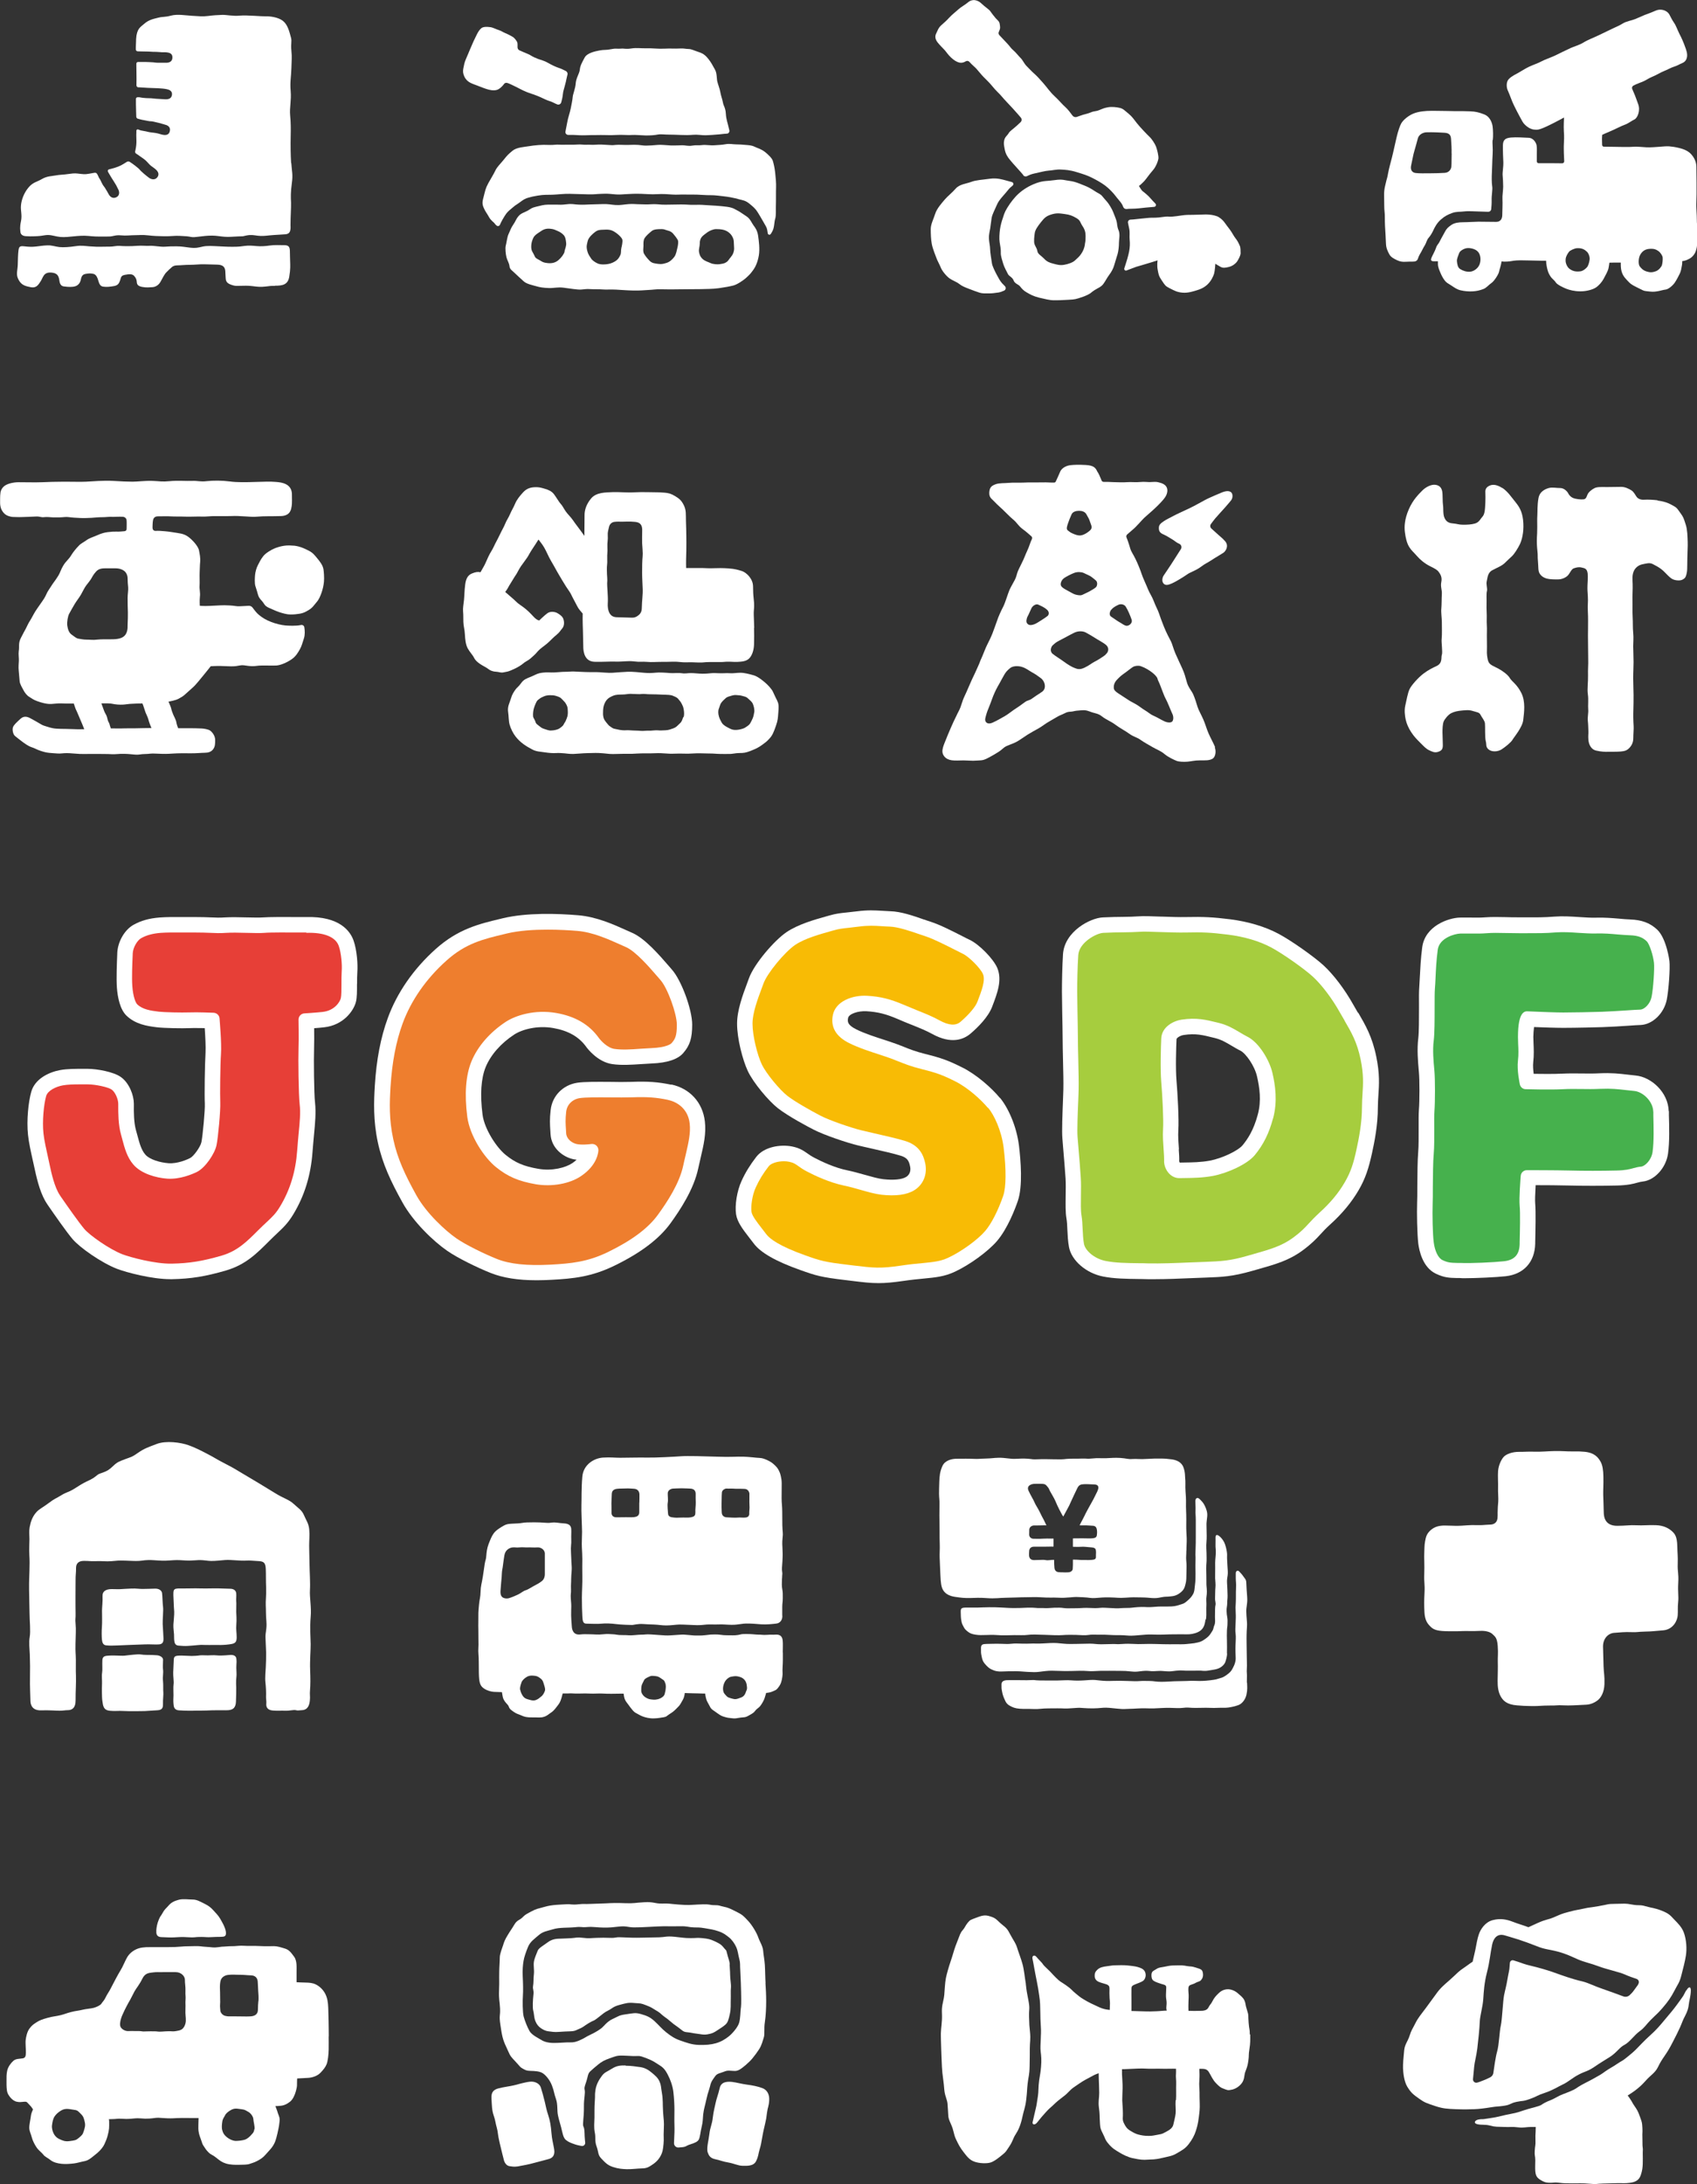<?xml version="1.0" encoding="UTF-8"?>
<svg id="_レイヤー_2" data-name="レイヤー 2" xmlns="http://www.w3.org/2000/svg" viewBox="0 0 190.15 244.61">
  <rect x="0" y="0" width="190.15" height="244.61" fill="#333333" stroke="none"/>
  <defs>
    <style>
      .cls-1 {
        fill: #ee7e2e;
      }

      .cls-1, .cls-2, .cls-3, .cls-4, .cls-5, .cls-6 {
        stroke-width: 0px;
      }

      .cls-2 {
        fill: #46b14d;
      }

      .cls-3 {
        fill: #f8bb05;
      }

      .cls-4 {
        fill: #a6cd3e;
      }

      .cls-5 {
        fill: #fff;
      }

      .cls-6 {
        fill: #e73f37;
      }
    </style>
  </defs>
  <g id="info01">
    <g>
      <g>
        <g>
          <path class="cls-5" d="M30.78,32c.9.01,1.48-.12,1.63-1s.11-1.34.1-1.7c0-.29-.03-.73-.03-1.23-.02-.4-.12-.61-.63-.61s-1.09-.04-1.63.04-1.02.1-1.48.06-.86-.08-1.3-.02-.65.1-1.4.1-1.13-.04-1.65-.06-1.17-.08-1.69.04-.79.19-1.38.12-.98-.15-1.53-.15-.81,0-1.3.04-1.28-.13-1.69-.1-.86-.04-1.42,0-.63.04-1.27.04-.75-.08-1.23,0-.58.04-1.27.06-1.05,0-1.59-.04-.88-.12-1.55-.02-1.36.15-1.82.1-.84-.21-1.34-.19-.82.08-1.27.13-.79.04-1.3-.02-.61.02-.67.46-.06,1-.08,1.61-.21,1.05.04,1.57.54.73,1.07.86.9.21,1.27-.31.33-.61.52-.9.5-.42,1.04-.33.63.44.69.67.02.79.54.86.96.08,1.28-.02.52-.38.59-.63.08-.67.54-.75.58-.06.84-.02.42.23.54.56.17.82.59.88.75.02,1.23-.06.58-.35.69-.65.06-.52.54-.61.82-.12,1.04.13.27.44.29.71.17.44.63.52.79.04,1.13.02.69-.23.9-.61.46-.88.65-1.05.33-.35.44-.42.23-.35.77-.36.84-.06,1.42-.06,1.15-.08,1.65-.06,1.04.02,1.44.04.82.1.88.67c0,0,.02.44.04.73s0,.61.54.82.69.15,1.13.15.75-.04,1.38.04.86.1,1.44.04.47-.08,1.02-.07Z"/>
          <path class="cls-5" d="M32.62,18.26c-.06-.94-.07-2.02-.05-2.95s.02-1.55-.06-2.4c-.08-.85.15-1.66.06-2.7s.05-1.57.08-2.55c.02-.98.08-1.19,0-1.99-.08-.81.07-1.02-.04-1.44-.2-.74-.38-1.48-.92-1.9-.54-.42-1.5-.52-1.9-.5-.4.02-2.13-.15-2.91-.08-.79.08-1.46-.1-2.01-.08s-.94.04-1.55.12-1.09.02-1.8-.02c-.71-.04-1.65-.21-2.36-.02-.71.19-.92.1-1.42.23-.5.13-1.05.21-1.61.71-.36.33-.81.48-.88,1.69,0,0,0,.31-.03.88,0,.09,0,.19,0,.28,0,.12.1.21.21.21.13,0,.27,0,.41.01.41.02.69,0,1.05.03.36.03.47,0,.95.04.48.05.68,0,.89.04.21.03.62.1.59.6-.02.46-.41.57-.73.56-.32,0-.6,0-.88,0s-.5-.06-.73-.06-.33-.03-.68-.03c-.2,0-.33,0-.45,0-.06,0-.24,0-.38,0-.1,0-.19.08-.19.19,0,.09,0,.19,0,.24,0,.58.03,1.18.01,2.11,0,.03,0,.06,0,.08,0,.12.09.21.2.22.03,0,.06,0,.09,0,.37.02.43.03.97.06.54.03.76.02,1.12.04.36.02.73.05.98.1.26.05.68.18.62.64-.06.46-.46.52-.78.5-.32-.02-.75-.04-1.01-.06-.26-.02-.56-.07-.78-.06-.22,0-.47-.02-.67-.04-.15-.01-.28-.05-.43-.07-.03,0-.11,0-.18,0-.1,0-.18.08-.19.18,0,.41,0,.84.02,1.39,0,.23.02.43.02.61,0,.11.08.21.19.23.07.02.15.04.22.06.26.08.67.13.92.19.25.06.35,0,.71.1.36.09.59.13.8.2.2.07.39.1.57.17.17.08.48.27.33.74-.15.47-.65.36-.85.32s-.36-.12-.65-.17-.27-.04-.59-.08c-.33-.04-.44-.1-.7-.14-.18-.03-.3-.05-.43-.08-.04,0-.17-.06-.3-.11-.1-.04-.2.03-.21.13,0,.07,0,.13,0,.2-.04.73.09,1.08-.1,1.97,0,.04-.02.07-.03.11-.03.11,0,.24.11.3.12.07.24.16.34.23.25.19.46.3.71.52.19.17.44.48.59.6.15.12.42.28.62.48.25.25.34.56.07.86-.3.33-.73.14-.91,0-.19-.15-.38-.29-.55-.44-.19-.18-.34-.29-.46-.44-.12-.15-.33-.3-.5-.44-.17-.14-.43-.32-.57-.41-.01-.01-.03-.02-.06-.04-.1-.07-.23-.06-.33,0-.08.06-.13.08-.13.08-.65.43-1.08.56-1.71.72-.06.01-.11.03-.16.04-.12.03-.17.16-.11.27.04.07.08.14.09.16.09.15.15.25.25.42.07.13.19.29.29.46s.24.38.3.49c.08.14.11.25.23.46.11.21.19.64-.2.85-.41.22-.7-.05-.82-.22-.12-.18-.21-.4-.31-.54-.1-.14-.15-.28-.29-.45s-.17-.27-.27-.45c-.1-.19-.08-.21-.21-.4-.13-.19-.08-.17-.22-.43-.02-.03-.04-.07-.06-.11-.06-.1-.17-.15-.28-.13-.04,0-.08.02-.12.02-.84.15-.88.17-1.42.11-.54-.06-.65-.1-1.32,0s-1.05.08-1.51.17-.94.06-1.53.4c-.59.35-1.02.35-1.53.98-.52.63-.77,1.4-.82,1.97-.06.58.15,1.07,0,1.78-.15.71-.08.96-.06,1.21.02.25.23.44.58.46.35.02.54.04,1.32,0,.79-.04,1-.23,1.74-.06s1.02.19,1.59.15c.58-.04.92-.1,1.53-.13.61-.04,1.11.06,1.69.08s1.04,0,1.48,0,.71-.19,1.32-.13c.61.06,1.07-.02,1.61-.02s.71-.06,1.44.02c.73.08.96.08,1.76.1.81.02,1.27-.08,1.8-.04s.67.02,1.04.08c.36.06.35.1.98.02s1.07-.13,1.59-.13.92.1,1.42.13c.5.04.9-.02,1.53-.04.63-.02.33.02.88-.1.56-.11.79-.04,1.28.02.5.06.79.02,1.38-.04.59-.06,1.34-.08,1.76-.12.46-.06.5-.34.54-.59.02-.13,0-.27,0-.42,0-1.07.08-1.95.06-2.55-.03-.6-.05-1.13.09-2.15.14-1.01,0-1.32-.06-2.26Z"/>
        </g>
        <g>
          <path class="cls-5" d="M33.69,70.01c-.56.11-1.36.07-1.72.04-.43-.04-1.02-.17-1.61-.4-.59-.23-.93-.45-1.31-.75-.31-.25-.51-.53-.75-.85-.1-.13-.26-.21-.43-.2-.32.02-.71.03-.99.05-.36.03-.62-.07-1.14-.09s-.7-.03-1.05-.01-.6.03-1.21.06c-.6.03-1.09-.01-1.09-.01,0,0-.04-.59.01-1.02.06-.43-.07-.88-.04-1.21s-.01-1.15.01-1.52c.03-.37.01-.73.06-1.18.04-.45-.06-.88-.13-1.27-.07-.39-.56-.99-1.02-1.38-.46-.39-.81-.49-1.42-.58-.62-.09-.82-.14-1.38-.19s-.72-.06-1.04-.04c-.32.01-.36-.27-.35-.43.01-.16,0-.49.06-.78.06-.29.27-.4.47-.42.2-.01.69,0,.98-.01s.78.04,1.28.03c.5-.01,1.09.04,1.84.01.75-.03,1.06.03,1.7-.03.63-.06,1.7,0,2.42-.03s.86,0,1.52.03c.66.03.98.09,1.55.03.58-.06,1.47-.03,2.56-.06s1.15-.78,1.21-1.09c.06-.32.03-.98.03-1.41-.06-1.12-1.12-1.27-1.75-1.32-.63-.06-1.47-.03-2.39,0-.92.03-2.01.06-2.85-.06-.83-.11-1.84-.11-2.56-.03-.72.09-1.01-.06-1.64-.03s-1.61-.06-2.5.03c-.89.09-1.09,0-1.93-.03s-1.64.09-2.24.09-1.18-.03-2.21-.09c-1.04-.06-2.36.06-2.99.09-.63.03-1.41,0-2.47,0s-1.61.03-2.47.06-1.44,0-2.62,0c-.59,0-1.18.15-1.51.36-.33.21-.5.55-.53.82-.06.43-.03.79-.04,1.14,0,.2.04.52.16.75.12.23.21.34.35.47.19.19.63.35.98.35s.5.03.95.01,1.15-.03,1.57-.06c.42-.03.6.12.92.07.32-.04.65.01,1.04.03.39.01.88,0,1.25-.04s.56.04,1.08.07c.52.03.93.06,1.37.04.43-.01.76-.03,1.19-.07.43-.04.59,0,1.27-.06.26-.02.52.01.86-.01s.56,0,.75,0,.4.14.43.36c.03.22.01.72.01.89s0,.35-.29.37-.58.06-.85.04c-.27-.01-.6.01-.98.06-.37.04-.76.16-1.18.35s-.86.3-1.21.56c-.35.26-.58.32-.86.62-.29.3-.6.66-.86,1.09s-.56.62-.85,1.09-.36.81-.56,1.14c-.2.33-.36.55-.56.82-.2.27-.33.52-.55.83-.22.32-.26.55-.49.92-.23.37-.78,1.11-.99,1.45-.22.35-.39.72-.6,1.05-.22.33-.29.56-.47.89-.19.33-.28.53-.52.98-.35.63-.18.99-.27,1.53-.05.33.03.82.01,1.09-.01.27-.06.72-.01,1.14.04.42.07.79.1,1.14.03.35.3.75.43,1.01.13.26.37.59.65.75s.43.35,1.22.59c.79.24,1.11.23,1.67.17s.93-.01,1.28-.01c.21,0,.53,0,.82,0,.04.11.08.22.11.33.11.36.18.41.36.86.18.45.25.56.48,1.13.08.2.15.39.22.55-.23,0-.43.01-.68.01-.39,0-.88-.04-1.34-.04s-.78-.01-1.08-.03c-.3-.01-.65-.09-.99-.2-.35-.12-.52-.13-.86-.35-.35-.22-.62-.35-.99-.56-.41-.24-.81-.36-1.21.01-.4.37-.72.65-.83.92s-.01.82.23,1.01c.24.19.33.27.7.55s.78.58,1.16.7.55.26.98.4c.43.14.62.19.98.23.36.04.56.04.92.07.36.03.62-.04,1.05-.04s.95.07,1.44.09,1.51-.01,1.98,0,1.18,0,1.61.03c.43.03.82-.06,1.41-.04.59.01.78.06,1.25.09.47.03.59-.07,1.09-.07s.53-.09,1.35-.04c.82.04,1.15.03,1.74-.01.59-.04,1.42-.04,2.03-.03s1.21-.06,1.58-.06.7-.1.92-.39.23-.6.23-1.05-.33-.88-.56-1.04c-.23-.16-.72-.23-.96-.24-.24-.01-1.14-.04-1.45-.03-.32.01-.83-.01-1.12,0-.02,0-.04,0-.06,0-.04-.1-.08-.2-.11-.3-.11-.31-.05-.4-.24-.8s-.23-.47-.34-.79c-.11-.33-.06-.32-.24-.74-.07-.16-.11-.26-.15-.35,0,0,.01,0,.01,0,.17-.03.78-.13,1.14-.33.36-.2.42-.23.68-.45.26-.22.53-.49.88-.79s.85-.95,1.21-1.38c.39-.47.81-1.01.81-1.01,0,0,.65-.04,1.09-.03s.6.03,1.14.04.7-.04,1.05-.1.47,0,.99.06c.52.06.83-.01,1.16-.04s1.41.01,1.91-.01c.5-.03,1.18-.33,1.7-.68.52-.35.76-.81.95-1.14s.3-.73.46-1.24c.12-.38.1-.85.04-1.23-.03-.17-.19-.28-.36-.25ZM9.71,71.64c-.29.01-.68-.07-.93-.11s-.43-.23-.75-.45c-.32-.22-.43-.62-.49-1.01-.06-.39.07-1.06.2-1.31.13-.24.47-.85.66-1.16s.5-.7.68-1.02.4-.78.6-1.04.37-.46.5-.66c.13-.2.24-.49.58-.86.33-.37.75-.37,1.19-.37h.96c.35,0,.66.06.96.26s.43.56.43.88.03.7.06.99c.03.29-.06.79-.06,1.19s.01,1.25.03,1.61c.01.36-.01.91-.03,1.38,0,.23.01.53-.09.82-.08.23-.26.58-.79.72-.29.08-.55.1-.98.1s-1.19-.01-1.58.04c-.39.06-.88-.01-1.16,0ZM16.92,81.54c-.4.01-1.19.01-1.74.03-.55.01-.95-.01-1.35.01-.33.02-.99,0-1.41,0-.02-.05-.04-.11-.06-.17-.11-.31-.05-.29-.2-.55-.15-.27-.1-.49-.29-.83-.2-.34-.2-.42-.34-.78-.05-.13-.11-.3-.17-.47h.75c.45,0,.58.1,1.06.13s.69.01,1.08-.04c.39-.06.69-.04,1.04-.07.22-.02.45,0,.67-.01.06.14.12.31.19.53.13.44.19.57.35.91.15.34.12.42.3.89.07.17.12.31.17.43-.01,0-.03,0-.04,0Z"/>
          <path class="cls-5" d="M36.22,63.67c-.06-.35-.35-.75-.65-1.11s-.49-.63-.93-.86c-.45-.23-.79-.39-1.18-.49s-.55-.1-1.02-.12c-.47-.01-.83.07-1.11.14-.27.07-.54.18-.56.19-.39.16-1.01.53-1.28.88-.29.37-.43.69-.59.99-.16.3-.29.76-.32,1.11-.03.35-.06.91.03,1.22.09.32.19.56.27.89.09.33.16.47.46.79s.26.55.82.79c.56.24.91.42,1.38.55.47.13.79.23,1.54.16.75-.07.98-.16,1.47-.45.49-.29.62-.56.91-.89.29-.33.43-.69.58-1.11.14-.42.22-.78.26-1.21s-.01-1.14-.07-1.48Z"/>
        </g>
        <g>
          <path class="cls-5" d="M76.27,5.43c-.76.04-1.08-.02-1.8.02s-1.34-.06-2.02-.04-1.06-.08-1.72.02-.74-.02-1.18.02-.52-.06-1.08.06-.76.04-1.28.14-1.4.28-1.68.8-.5.9-.54,1.34-.42.94-.46,1.54-.32,1.22-.34,1.54-.14.86-.22,1.28-.32,1.1-.38,1.5c-.04.24-.14.73-.21,1.08-.04.2.11.38.31.38.15,0,.34,0,.54,0,.54.02.88.06,1.38.04s.74-.02,1.14-.02.78-.02,1.22,0,.88,0,1.3-.02.9.02,1.24.02.4-.04,1.04,0,.94.06,1.56.02.64-.14,1.18-.1.64.02,1.32.04.86.04,1.4.04.84-.08,1.4-.02.78.04,1.44,0,.92-.08,1.32-.12c.11-.01.2-.02.29-.02.2,0,.33-.2.28-.39-.04-.15-.08-.32-.11-.45-.06-.32-.24-.72-.28-1.4s-.26-.86-.32-1.22-.24-.82-.3-1.2-.26-.84-.34-1.2-.02-.88-.26-1.32-.46-.84-.7-1.14-.5-.62-1.06-.8-.88-.36-1.18-.36-.56-.08-.9-.06Z"/>
          <path class="cls-5" d="M61.42,16.23c-.64-.04-1.54.04-2.12.14s-1.4.12-1.88.52-.58.5-.96.98-.74.78-.96,1.24-.46.82-.78,1.4-.36.88-.5,1.42-.24.82-.04,1.3.36.62.6,1.06.54.58.66.76c.04.07.12.14.2.21.13.11.32.06.38-.09s.16-.34.29-.58c.32-.54.44-.78.94-1.18s.32-.3.7-.54.7-.58,1.22-.72.4-.12,1.08-.24,1.1-.08,1.66-.1,1.36-.12,1.92-.1,1.42.04,2.1.06.82-.04,1.46-.06.7-.02,1.3.04.82.04,1.4,0,1.1-.06,1.76-.04,1.12.08,1.76.04,1.18,0,1.72.04.9-.02,1.48,0,1.06-.02,1.86.04,1.14,0,1.76.08.82.08,1.38.18.66.14,1.04.24.68.12,1.12.48.68.56.94.98.28.46.58.98.44.72.48,1c.02.11.04.24.06.37.03.16.24.21.33.07.06-.09.14-.21.2-.34.22-.42.18-.98.3-1.36s.06-1.1.08-1.5,0-1.56.02-2.02-.04-1.08-.1-1.64-.16-.98-.26-1.32-.54-.72-.82-.96-.68-.42-.96-.52-.38-.24-1.04-.3-.98-.08-1.32-.08-.7-.1-1.14-.02-.7.08-1.24.12-1.02-.08-1.42-.02-.68-.02-1.1.06-.76-.04-1.08-.04-.86.04-1.34.02-1.1-.1-1.44-.06-1.02.08-1.32.08-.6-.06-.86-.08-.6-.02-1.08,0-1.08-.04-1.46,0-.36.04-.9,0-.88-.06-1.38-.02c-.42.03-.58-.02-.98,0s-.58-.06-1.08-.02-.96,0-1.4.02-.72-.04-1.04,0-.8.02-.8.02Z"/>
          <path class="cls-5" d="M84.95,26.42c-.08-.58-.32-.92-.52-1.18-.2-.26-.36-.74-.8-1.02-.44-.28-.74-.52-1-.64-.26-.12-.44-.32-1.18-.42-.74-.1-1.78-.16-2.22-.18-.44-.02-.58-.06-1.32-.04-.74.02-.8-.04-1.58-.04s-1.7.04-2.14.02c-.44-.02-.68-.08-1.28-.04-.6.04-.6,0-1.16,0s-.74-.06-1.3-.02-.92.14-1.5.1-.72-.12-1.44-.1-.86.02-1.42.04c-.56.02-.68.04-1.24.02-.56-.02-.68-.12-1.36-.04-.68.08-.68.04-1.1.04h-1c-.46,0-.84.12-1.34.24-.5.12-.52.2-.9.42-.38.22-.76.28-1.06.64-.3.36-.32.58-.58.94-.26.36-.36.72-.52,1.04-.16.32-.24,1.04-.32,1.32-.08.28,0,.98.08,1.3s.3.64.34,1c.04.36.28.46.54.72.26.26.7.64,1.04.96s1.02.44,1.42.56c.4.12.8.18,1.4.2s.98-.12,1.64-.04.92.14,1.56.2c.64.06.74-.08,1.4-.04.66.04.96,0,1.44.04.48.04.76-.02,1.52.02s1.08.08,1.9.1c.82.02,1.14-.04,1.66-.06s.98-.1,1.4-.08,1.7.02,2.5,0c.8-.02,1.74,0,2.16-.02.42-.02,1.14,0,1.86-.1.72-.1,1.24-.2,1.64-.3s1.12-.56,1.5-.92c.38-.36.4-.38.7-.78.3-.4.54-.96.66-1.68s0-1.6-.08-2.18ZM63.27,28.16c-.09.33-.37.69-.68.96s-.68.4-1.21.35c-.53-.06-.58-.13-.85-.29s-.52-.24-.6-.45c-.09-.2-.16-.33-.29-.56-.13-.23-.13-.53-.1-.81.03-.27.17-.72.35-.92.17-.2.45-.37.83-.62.39-.24.76-.24,1.16-.17.19.03.42.14.6.22.19.07.49.24.69.47.2.23.24.58.27.88.03.3-.1.6-.19.93ZM69.62,27.82c-.06.22,0,.49-.1.72-.1.23-.23.46-.45.63s-.6.35-.92.4c-.32.06-.85.09-1.18-.06s-.63-.37-.75-.58-.29-.35-.42-.85c-.13-.5-.03-.73.06-1.11.09-.37.55-.79.85-1.01.3-.22.56-.22.88-.23.32-.01.39-.03.69.01.4.06.73.32.91.46.17.14.5.43.55.66.04.23-.06.72-.12.93ZM75.9,27.77c-.07.27-.13.72-.35,1.01s-.52.56-.85.66c-.33.1-.53.17-.93.12-.4-.06-.7-.06-.99-.36s-.47-.53-.62-.79c-.14-.26-.06-.66-.06-.89s-.03-.59.13-.85c.16-.26.53-.58.79-.79.26-.22.73-.22,1.14-.22.3,0,.39.1.66.16.27.06.46.19.59.33.13.14.47.58.55.76.07.19.01.59-.06.86ZM81.91,28.77c-.26.29-.29.45-.53.6-.24.16-.45.17-.73.22-.29.04-.78,0-1.02-.12-.24-.12-.62-.2-.91-.47-.29-.27-.36-.56-.4-.82-.04-.26.1-.65.09-.91-.01-.26.07-.53.2-.7.13-.17.4-.37.65-.55.24-.17.65-.36.98-.36.6,0,.83.07,1.08.17.24.1.49.3.63.5.14.2.26.45.27.69.01.24.03.58.04.81.01.23-.09.65-.35.93Z"/>
          <path class="cls-5" d="M63.59,8.36c.04-.17-.05-.34-.21-.42-.12-.05-.26-.12-.38-.18-.26-.13-.47-.16-.95-.38s-.78-.46-1.26-.61-.56-.19-.93-.35-.38-.25-.79-.41c-.26-.11-.63-.26-.86-.37-.14-.06-.22-.2-.22-.35,0-.18.01-.41-.02-.51-.05-.19-.34-.55-.52-.65s-.49-.28-.81-.41-.45-.26-.78-.36-.61-.28-.93-.32-.77-.07-1,.12-.39.48-.5.7l-.36.74c-.09.19-.27.63-.4.92s-.33.81-.47,1.11-.22.69-.28,1.01-.06.55.1.91.39.55.61.68.49.22.94.39.79.32,1.23.43.73.07.93,0,.44-.28.58-.44c.06-.06.12-.14.17-.21.08-.11.23-.15.36-.11.1.03.23.08.4.16.46.21.7.34,1.15.57s.76.35,1.28.52,1.14.45,1.44.6.66.22.95.38c.11.06.25.12.37.17.19.08.41-.03.46-.24.03-.12.06-.27.1-.4.07-.27.09-.72.15-.9s.2-.75.26-.97.08-.44.15-.68c.02-.06.03-.11.04-.17Z"/>
        </g>
        <g>
          <path class="cls-5" d="M84.51,70.33c-.02-.5-.04-1.06-.05-1.45-.02-.39.04-.74.04-.99s0-.43-.05-.84-.07-.88-.07-1.35-.2-.84-.41-1.11-.56-.56-.92-.66-.68-.22-1.45-.27c-.52-.04-1.27-.04-1.6-.02-.54.03-1.02-.02-1.31-.02h-1.81c-.02-.57,0-1.29.02-1.9.02-.61,0-1.29,0-1.76s-.02-.91-.04-1.6c-.02-.79.04-1.2-.23-1.76s-.54-.77-.99-1.04c-.45-.27-.72-.34-1.17-.38-.45-.04-.77-.04-.77-.04-.74,0-1.69-.05-2.59,0s-1.74-.05-2.48-.02c-.74.04-1.8,0-2.39.7-.59.7-.74,1.38-.74,1.85,0,.35-.01,1.47-.02,2.35-.13-.18-.27-.39-.4-.56-.33-.46-.55-.71-.84-1.14s-.6-.69-.84-1.03-.36-.63-.56-.84c-.2-.21-.49-.73-.76-1.09s-.65-.5-.98-.6-.68-.23-1.26-.19-.93.24-1.27.62c-.34.38-.65.74-.87,1.26-.19.46-.35.66-.54,1.11-.19.45-.39.69-.55,1.09s-.31.61-.61,1.24c-.3.63-.47.89-.67,1.33s-.36.59-.63,1.17-.31.73-.47,1.01c-.16.28-.39.69-.39.69-.31-.06-.52-.04-.96.14-.43.18-.67.53-.76,1.27-.09.74-.08,1.23-.13,1.7s-.14.91-.1,1.32c.04.4.01.69.03,1.14.01.45.14.8.17,1.37.03.58.09,1.17.32,1.59s.58.77.7,1.04c.13.27.36.48.66.69.3.21.74.41.92.56.18.15.47.3.87.32.39.02.51.14.84.08s.55-.09.88-.24c.34-.15.48-.2.92-.46.43-.26.41-.34.8-.56.39-.22.47-.33.79-.61.32-.28.39-.45.71-.73.32-.28.68-.5,1.02-.83.35-.33.45-.46.84-.78.39-.33.4-.44.64-.72.24-.28.24-.72.12-1.07-.1-.27-.37-.47-.66-.64-.3-.17-.79-.22-1.11,0-.31.22-.93.82-.93.82,0,0-.26,0-.67-.46-.42-.45-.66-.68-1.02-.96-.36-.28-.65-.43-.91-.7-.26-.27-.78-.68-1.21-1.07,0,0,.23-.3.35-.54.12-.24.22-.35.5-.83s.36-.52.58-.95c.22-.43.44-.72.7-1.07.26-.35.39-.53.6-.92.22-.39.43-.67.65-1.02.21-.34.35-.54.35-.54.02.05.36.42.63.88.27.46.48,1.02.79,1.54.31.52.35.61.64,1.13.29.52.26.43.6,1.02.35.59.55.89.77,1.2s.29.55.58,1.07c.29.52.38.79.62,1.07.08.1.2.24.32.38-.02.68.02,1.76.03,2.03.02.34.02,1.42.04,1.83s.14,1.53,1.29,1.54c1.15.02,1.47-.04,2.35-.02.88.02,1.33-.11,2.06-.02.74.09.84,0,1.44.05.59.05.9,0,1.58,0s.52,0,1.33-.02c.59-.02.98.09,1.53.07.45-.02.82,0,1.33.02.61.02.59-.05,1.19-.05h1.17c.56,0,.5-.04.99-.04s.54.04,1.04.02c.5-.02.99-.07,1.31-.41s.5-.93.52-1.53.02-1.36,0-1.87ZM71.99,66.8c-.05.57-.06.93-.08,1.38-.01.45-.28.7-.57.87-.29.16-.43.13-.84.12-.41-.01-.92-.03-1.42-.04-.74-.03-.9-.64-.96-1.03s.01-.59-.01-1.15c-.02-.56-.04-.72-.07-1.29s.03-.43,0-.92c-.04-.48-.02-.39-.04-.9-.02-.5.07-.63.04-1.22-.02-.59.05-.75.02-1.33s.08-.81.04-1.31c-.03-.38.07-.63.14-.96.07-.32.31-.54.61-.57.31-.04.47-.02.86-.02s.79-.04,1.44.02c.65.05.79.43.81.84,0,0-.01.53-.01.9,0,.65-.01.63.05,1.36s-.03.84-.04,1.62c-.01.77-.02,1.22.02,1.99s.06,1.06.01,1.63Z"/>
          <path class="cls-5" d="M87.1,78.5c-.21-.39-.36-.76-.51-1.06-.15-.3-.57-.75-.88-1.01-.31-.26-.83-.68-1.27-.8-.44-.12-1-.28-1.47-.28-.47,0-.84.09-1.25.05-.29-.03-.68.03-1.29,0-.61-.04-.65,0-1.2.04q-.56.04-1.17-.02c-.61-.05-.75-.04-1.19,0-.43.04-.45-.07-1.1-.04-.65.04-.77-.02-1.49-.05-.72-.04-.92.05-1.47.05s-.7-.04-1.54-.11c-.84-.07-1.06-.02-1.8.02-.74.04-.84.11-1.76.04-.92-.07-.88-.05-1.53-.05s-.57-.02-1.22-.04c-.65-.02-.63-.05-1.1-.02-.47.04-.66,0-1.23.06-.24.03-.75.05-1.14.03-.39-.02-.84.04-1.05.09-.37.1-.48.2-.94.39-.46.19-.81.29-1.1.71-.29.42-.49.5-.67.77-.18.27-.35.5-.48.96s-.4.88-.32,1.47c.09.59.05.99.17,1.45.13.47.41,1.01.67,1.34s.53.59.88.85c.35.26.67.42.97.59s.61.23.97.27c.36.04.69.11,1.16.14.47.03.62-.02,1.04,0,.79.04.93.12,1.49.1.56-.02.83-.07,1.54-.09.72-.02,1.11-.04,1.78.02.66.05.65.11,1.65.07,1.01-.04,1.35.02,2.08-.04.74-.05,1.26,0,2.12-.04.86-.04,1.31.09,2.14.05.83-.04,1.29.04,2.03-.02.74-.05,1.06,0,1.76,0s.77.04,1.27.05c.5.02.95,0,.95,0,.43.03.78-.1,1.24-.1.47,0,.71-.02,1.29-.25.58-.23.87-.37,1.29-.68.42-.31.43-.3.78-.67.35-.37.5-.75.74-1.44.24-.68.22-.91.27-1.49.05-.58.08-.95-.13-1.33ZM63.53,80.41c-.11.21-.12.34-.24.5-.12.16-.12.3-.31.45-.19.15-.33.29-.61.36-.29.08-.45.09-.68.1-.23,0-.46-.11-.74-.19-.28-.09-.35-.18-.6-.37s-.3-.24-.35-.41-.15-.32-.23-.48-.04-.57,0-.82.2-.66.32-.9c.12-.24.19-.25.35-.38.16-.13.31-.19.49-.27.36-.16.66-.14.9-.13.24,0,.39.04.68.14.29.11.33.16.55.39.22.23.26.25.4.51s.14.36.16.68c.02.32,0,.62-.11.83ZM76.56,80.32c-.09.17-.11.45-.35.67-.24.22-.35.36-.51.46-.15.1-.35.16-.65.26-.3.1-.65.08-.95.1s-.39-.05-.88,0c-.49.06-.57,0-.96.04s-.58-.02-.9-.02-.66-.03-.85-.04c-.33-.02-.41.02-.71,0-.3-.02-.46-.06-.73-.12-.27-.07-.28-.02-.55-.2-.27-.18-.28-.19-.43-.37-.15-.18-.24-.28-.36-.47-.12-.19-.17-.54-.16-.71,0-.17,0-.49.05-.73.05-.24.15-.53.34-.77s.43-.36.7-.48c.4-.17.75-.14,1.03-.15.28,0,.31-.02.69-.06.38-.04.32,0,.72,0,.4,0,.46.04.78,0,.32-.04.59.04,1.04.03.44,0,.84.02,1.27.04.42.02.35,0,.75.03.39.03.48.11.7.2.22.1.32.19.42.33.11.13.2.22.33.47.12.25.16.3.22.62.06.33.07.7-.02.87ZM84.5,79.83c-.05.32-.1.53-.26.84s-.2.45-.46.63c-.26.18-.33.24-.58.32-.25.08-.58.15-.89.13-.32-.02-.47-.12-.8-.29s-.57-.37-.66-.56-.2-.34-.29-.64c-.11-.36-.1-.7,0-.92.09-.22.12-.42.23-.59s.35-.41.54-.57.48-.21.7-.28c.3-.09.47-.05.75-.03.28.02.35.07.58.12.22.06.33.11.49.27.16.15.41.33.51.58.1.25.21.61.15.98Z"/>
        </g>
        <g>
          <path class="cls-5" d="M125.33,25.78c-.19-.48-.13-.73-.23-1.05-.1-.33-.23-.61-.36-.96s-.5-.96-.71-1.19c-.21-.23-.35-.4-.54-.63-.19-.23-.54-.35-.84-.56-.31-.21-.71-.44-1.07-.58-.36-.13-1.02-.46-1.67-.54-.61-.07-.84-.23-1.71-.1-.86.13-1.23.04-2.05.33-.82.29-1.5.73-1.97,1.15-.48.42-.96,1.04-1.32,1.63-.36.59-.38.84-.5,1.17-.12.33-.25.81-.31,1.23-.06.42-.1,1.05-.04,1.44.06.38.15.79.13,1.17s.17.9.27,1.25c.1.35.42.94.54,1.17.12.23.5.35.63.71.13.36.54.42.73.67.19.25.38.46.75.67.36.21.73.42,1.38.58.65.15,1.19.29,1.63.29s.75,0,1.38-.04c.63-.04.9-.02,1.42-.19s.65-.21,1.04-.4c.38-.19.31-.23.73-.5.42-.27.75-.36,1-.71.25-.35.36-.61.63-.98.27-.36.46-.71.56-1.05.1-.35.31-1.02.4-1.32s.15-.84.15-1.25.15-.92-.04-1.4ZM121.57,27.38c-.08.42-.19.71-.42,1.05-.23.35-.46.5-.69.73-.23.23-.75.42-1.23.5-.48.08-.79-.02-1.21-.13-.42-.11-.71-.21-1.05-.58-.35-.36-.67-.48-.73-.82-.06-.35-.25-.54-.33-.81s-.02-.88.04-1.25c.06-.36.36-.77.71-1.21.35-.44.54-.63,1.05-.81.69-.23,1.02-.15,1.59-.08.58.08.86.19,1.32.46.46.27.4.48.67.88.27.4.35.71.35,1.13s0,.5-.08.92Z"/>
          <path class="cls-5" d="M112.6,32.05c.15.15.11.41-.09.5s-.42.18-.63.21c-.44.06-.69.1-1.07.1s-.73.02-1.05-.08-.77-.27-1.21-.44-.75-.29-1.07-.54-.71-.36-1.07-.61-.84-.84-.98-1.19-.4-.81-.5-1.09-.42-1.04-.52-1.57-.12-1.15-.12-1.69.31-1.11.5-1.71.75-1.21,1.07-1.59.79-.73,1.23-1.23,1.19-.54,1.74-.75,1.23-.23,2.07-.35,1.46.1,1.82.19c.18.05.43.11.66.18.18.05.23.28.08.4-.17.13-.37.31-.53.52-.35.46-.98,1.04-1.21,1.59s-.54,1.09-.61,1.53-.1.79-.15,1.11-.17.73-.15,1.17.13.82.13,1.17.17,1.34.21,1.63.35.92.54,1.27.35.67.59.94c.1.1.21.22.31.32Z"/>
          <path class="cls-5" d="M114.65,19.63c.12.14.31.17.47.08.17-.09.42-.2.74-.27.63-.13,1.25-.31,1.65-.33s.86-.15,1.36-.12.98.04,1.78.29c.81.25,1.17.36,1.71.63s1.05.56,1.48.88.92.84,1.15,1.15.5.59.67.84c.08.11.15.27.2.4.06.16.22.25.39.23.13-.02.31-.03.54-.03.56,0,1.11-.08,1.61-.13.26-.03.63-.06.92-.08.19-.01.27-.24.14-.37-.18-.19-.4-.41-.52-.56-.25-.31-.75-.71-.9-.82s-.42-.59-.42-.59c0,0,.5-.38.81-.81s.52-.67.81-1.02.52-.94.56-1.23-.15-1.05-.27-1.36-.46-.84-.73-1.09-1.07-1.09-1.4-1.51-.54-.75-.96-1.09-.58-.54-.94-.63-.92-.15-1.32-.08-.52.12-.98.31-.52.08-.98.27-.77.21-1.15.36c-.16.06-.31.11-.43.15-.17.05-.36-.01-.47-.16-.2-.28-.54-.72-.78-.93-.37-.32-.69-.74-1.22-1.23s-.84-.98-1.28-1.48-.72-.8-.98-1.03c-.37-.32-.56-.56-.86-.85s-.44-.68-.68-.91-.53-.63-.83-.88-.36-.43-.72-.8c-.25-.26-.63-.66-.84-.89-.09-.1-.12-.25-.06-.37.07-.16.16-.37.14-.53-.03-.27-.02-.53-.24-.74s-.27-.27-.57-.65-.25-.42-.59-.68-.46-.37-.76-.64-.69-.35-.91-.31-.32.07-.61.31-.68.44-.98.71-.74.61-1.05.95-.49.49-.86.82-.41.59-.59.94-.08.69.15.99.57.62.78.85.41.56.74.86.6.48.92.56c.24.06.49,0,.72-.14.13-.08.3-.06.4.05.15.16.37.39.58.57.37.32.59.73,1.26,1.37s.86,1,1.32,1.44.51.58,1.05,1.14.76.82,1.04,1.13c.16.17.37.42.53.61.12.15.11.36-.03.5-.13.12-.29.28-.45.42-.34.31-.76.58-.89.82s-.4.39-.49.76-.04.55.05,1.05.32.86.59,1.18.34.41.86.98c.28.3.5.56.65.74Z"/>
          <path class="cls-5" d="M136.32,24.21c-.3-.12-.78-.19-1.2-.19s-.9.04-1.42.04-.81,0-1.3.07-.57.09-1.03.13c-.51.04-.41-.06-1.15.05-.25.04-.5.06-.74.07-.51.02-.43-.02-1.07.05s-.67.06-1.07.11c-.21.03-.47.05-.68.06-.18.01-.3.18-.27.35.04.2.09.45.14.67.09.43.01.81.05,1.23s.03.84-.06,1.31-.3,1.18-.4,1.46l-.14.43c-.05.16.1.31.26.24.13-.05.28-.11.47-.18.56-.22.65-.25,1.27-.42s1.73-.53,1.73-.53c0,0-.09.53.01,1.06s.12.7.47,1.21.36.6.9.87.81.43,1.43.48,1.22-.16,1.59-.27.8-.28,1.2-.66.64-.9.73-1.2.14-1.11.14-1.11c0,0,.3.19.57.34s.51.13.94.02.63-.3.81-.47.51-.8.51-1.06,0-.65-.09-.84c-.17-.39-.28-.58-.45-.8-.24-.3-.4-.66-.66-1.01-.33-.45-.29-.36-.54-.72-.31-.46-.71-.7-.9-.78Z"/>
        </g>
        <g>
          <path class="cls-5" d="M137.98,55.98c.17-.24.17-.68-.04-.85s-.55-.16-.99.01-1.08.47-1.39.6-.78.39-1.21.63-.69.37-1.16.6-1.28.58-1.7.81-.81.4-1.09.6-.55.36-.55.75.14.56.52.73.49.26.93.52.45.35.78.5c.02.01.05.02.07.03.22.11.3.38.17.59-.34.54-.96,1.51-1.08,1.69-.17.24-.66,1.01-.83,1.24s-.27.7-.01.95.59.09.92-.04,1.35-.75,1.71-1.01.98-.43,1.51-.83.69-.42,1.19-.75,1.04-.63,1.34-.83.65-.8.2-1.31c-.3-.35-.65-.6-.92-.86-.16-.15-.42-.38-.61-.55-.15-.13-.17-.35-.06-.5.14-.19.33-.45.49-.64.3-.35.78-.86,1.14-1.27s.66-.77.69-.82Z"/>
          <path class="cls-5" d="M136.15,83.67c-.16-.39-.53-1.07-.74-1.55-.21-.49-.37-1.07-.57-1.52-.19-.45-.55-1.08-.65-1.42-.1-.34-.32-1.04-.49-1.41-.16-.37-.57-.81-.71-1.36-.15-.55-.27-.99-.5-1.5s-.58-1.25-.79-1.73c-.21-.49-.37-1.12-.5-1.36s-.52-.97-.79-1.65c-.27-.68-.44-1.15-.55-1.49-.11-.34-.37-.79-.57-1.33s-.5-.95-.65-1.34c-.15-.39-.6-1.34-.71-1.7-.11-.36-.45-1.21-.7-1.71-.24-.5-.47-.79-.58-1.15-.11-.36-.18-.61-.29-.91-.04-.12-.09-.23-.14-.36-.04-.11-.01-.23.07-.31.22-.2.46-.41.62-.54.4-.31,1.02-1.07,1.31-1.34s.86-.74,1.21-1.08c.36-.34.92-.89,1.16-1.28.24-.39.28-.81.11-1.1s-.5-.42-.92-.52-.7.02-1.28-.03-.83.05-1.47.02-.82.03-1.44.02-1.13-.03-1.5-.05c-.13,0-.27,0-.42,0-.1,0-.19-.05-.23-.14s-.09-.2-.13-.31c-.19-.49-.37-.73-.37-.73-.19-.42-.42-.66-1.28-.71-.86-.05-1.36-.02-1.7.02-.34.03-.97.23-1.18.76-.14.35-.33.73-.48,1.07-.03.07-.11.12-.19.12s-.17,0-.25,0c-.5-.03-.84-.03-1.41-.02-.57.02-1.04-.02-1.7.02-.66.03-1.21-.02-1.7.03-.49.05-1.08,0-1.5.16-.42.16-.66.31-.7.91-.03.6.27.7.61,1.07.34.37.74.68,1.2,1.15s.6.58.95.89c.36.31.49.63.97.99.49.36.65.53.89.73.03.02.06.05.09.08.09.07.12.2.07.31-.09.18-.17.38-.23.56-.15.49-.45,1.05-.58,1.41s-.63,1.31-.76,1.62c-.13.31-.15.6-.34.97s-.45.79-.61,1.15-.47,1.44-.71,1.89c-.24.45-.57,1.2-.66,1.5-.1.31-.39,1.07-.53,1.46-.15.39-.44.99-.58,1.25-.15.26-.57,1.38-.68,1.59-.11.21-.19.5-.28.68-.08.18-.23.53-.4.89-.18.36-.55,1.16-.71,1.55-.16.39-.4.91-.55,1.23-.15.32-.26.76-.39,1.1-.13.34-.34.68-.44.92s-.23.44-.32.66c-.1.23-.5,1.1-.63,1.44-.13.34-.29.71-.4.99-.11.27-.26.68-.23.99.03.31.23.61.55.78.32.16.61.18,1.1.18s.57-.03,1.13,0c.57.03.78.03,1.16,0,.39-.03.57,0,.97-.19.4-.19,1.33-.71,1.67-.99.34-.27.34-.36.99-.6s.86-.37,1.39-.73c.53-.36.65-.44,1.16-.73.52-.29.79-.42,1.23-.74.44-.32.91-.55,1.38-.84.47-.29.58-.27,1-.49.42-.21.55-.13.82-.18.28-.05.28-.08.71-.11.44-.03.68-.11,1.25.11.57.23.91.18,1.37.55.47.37,1,.55,1.49.92s1.18.73,1.6,1.04c.42.31.86.39,1.21.65s.95.58,1.39.84c.44.26.87.39,1.31.76.44.37,1.08.65,1.34.76s.79.13,1.21.1.81-.15,1.42-.15,1.05.03,1.41-.18.42-.87.26-1.26ZM119.67,58.61c.1-.31.27-.71.4-1,.13-.29.49-.4.84-.4s.65.11.81.37c0,0,.11.21.26.47.09.15.13.34.29.76.16.42-.1.6-.47.86-.13.09-.44.26-.66.29-.35.05-.6-.07-.84-.16-.37-.15-.44-.23-.65-.39-.21-.16-.08-.49.02-.79ZM118.86,65.34c.02-.19.15-.42.34-.57.19-.15.84-.49,1.18-.61.34-.13.78-.1,1.02,0,.23.1.44.2.66.31.27.13.45.32.71.52s.18.65.02.79-.39.27-.65.42-.5.24-.73.36-.32.13-.57.1c-.24-.03-.45-.08-.76-.26-.31-.18-.65-.34-.92-.52-.27-.18-.32-.34-.31-.53ZM116.58,77.61c-.26.15-.61.4-.94.63-.32.23-.49.18-.76.37-.28.19-.55.42-.99.7-.44.27-.95.71-1.34.92-.39.21-.76.45-1.34.71s-.89-.08-.81-.47c.08-.39.24-.86.34-1.08.1-.23.36-.92.45-1.18s.37-.92.61-1.33c.24-.4.49-.91.7-1.26.21-.36.32-.49.68-.79.32-.27.91-.25,1.28-.15.52.15.81.42,1.16.61.36.19.73.45.99.65.26.19.47.53.47.92s-.24.6-.5.74ZM117.39,68.98c-.13.11-.36.27-.71.49-.36.21-.57.4-.95.5-.39.1-.53-.02-.65-.16-.11-.15-.08-.49.06-.76.15-.27.31-.68.44-.94s.5-.51.76-.39c.39.18.71.32.99.58.28.26.19.57.06.68ZM123.87,73.34c-.37.28-.89.61-1.2.76-.31.15-.6.42-1.15.68s-.81.15-1.12.03c-.31-.11-.78-.4-1.2-.71-.42-.31-.87-.57-1.25-.87-.37-.31-.16-.82.02-.97.18-.15.29-.29.68-.49.39-.19,1.29-.7,1.73-.91.44-.21.96-.19,1.28-.02.47.26.7.39.99.58.34.23.97.54,1.29.82.37.32.29.81-.08,1.08ZM124.52,68.29c.18-.23.45-.39.79-.55.34-.16.7,0,.82.19.26.4.52,1.04.66,1.44.17.46-.36.79-.63.71-.27-.08-.4-.22-.73-.4-.32-.18-.66-.45-.92-.61-.26-.16-.18-.55,0-.78ZM131.38,80.78c-.19.24-.68.11-.86.03-.18-.08-.52-.26-.84-.44s-.57-.23-.92-.5-.55-.34-1-.68c-.45-.34-.94-.55-1.18-.7-.24-.15-.95-.61-1.29-.84-.34-.23-.47-.37-.49-.61-.02-.24.05-.58.34-.89.29-.31.49-.49.79-.7.31-.21.78-.6,1-.74s.62-.19.89-.1c.52.18.97.47,1.28.71.31.24.57.53.6.7s.15.32.32.78c.18.45.45,1.23.61,1.49s.61,1.42.74,1.68.13.65,0,.81Z"/>
        </g>
        <g>
          <path class="cls-5" d="M167.27,15.69c.05-.43.03-1.16-.02-1.52-.07-.51-.35-1.12-.92-1.35-.62-.24-1.01-.33-1.58-.35-.57-.02-1.14-.03-1.51-.02s-.43-.02-1.19-.02-.76-.02-1.57-.02-1.52.08-2.08.3c-.55.22-1.12.67-1.38,1.09-.15.26-.36.87-.51,1.49s-.4,1.81-.55,2.38-.36,1.35-.43,1.77c-.06.43-.16.63-.22.93s-.24.78-.22,1.52c.02.74,0,1.49.05,1.82.05.33.02.98.05,1.57.03.59.1,1.55.11,2.04.02.49.21.86.38,1.17.17.32.55.51.9.67.35.16.6.17.9.16.3-.02.6-.02.84-.02s.48-.05.57-.36c.1-.32.24-.51.36-.73.13-.22.22-.46.4-.73.17-.27.22-.62.44-.86s.43-.63.55-.9c.13-.27.36-.74.82-1.14.46-.4.79-.55,1.27-.73.48-.17.86-.11,1.32-.17.46-.06,1.24,0,1.47,0,.16,0,.84.02,1.24.04.17,0,.31-.12.33-.29.03-.27.06-.68.05-1.01-.02-.55.13-1.2.06-1.57-.06-.36-.06-1.08-.03-1.54.03-.46.03-1.25.08-2s-.05-1.22,0-1.65ZM162.66,17.18c-.02.44,0,1.03-.03,1.44s-.32.71-.74.74c-.43.03-1.06.05-1.68.05s-1.12.02-1.57-.03c-.44-.05-.63-.38-.52-.86.11-.48.25-1.28.35-1.58.1-.3.3-1.09.41-1.47.11-.38.54-.63.93-.65.38-.02.78,0,.95,0s.54.02,1.09.05.71.27.74.68.08,1.19.06,1.63Z"/>
          <path class="cls-5" d="M190.14,24.99c0-.54-.03-1.19-.06-1.65s.02-.97.02-1.55v-1.33c0-.4-.02-1.32-.02-1.77s-.16-.93-.55-1.38-.93-.62-1.36-.73-.87-.17-1.14-.19c-.27-.02-.76.02-1.09.05-.33.03-1.08.08-1.44.06-.36-.02-1.16-.1-1.51-.06-.35.03-.79.02-1.14.02s-.92-.02-1.28-.02c-.24,0-.62,0-.85-.01-.11,0-.2-.09-.2-.2,0-.14,0-.31-.01-.45-.02-.25.02-.68.02-.68,0,0,.63-.29.98-.43s1.17-.57,1.55-.7c.38-.13.76-.44,1.08-.59.32-.14.71-.99.41-1.74-.19-.49-.24-.7-.35-.95-.07-.16-.21-.5-.31-.73-.06-.14,0-.3.13-.37.17-.09.44-.22.78-.34.63-.22.86-.46,1.33-.65.48-.19,1-.52,1.3-.63.3-.11.81-.4,1.17-.51s.55-.25.93-.41c.38-.16.71-.62.38-1.55-.33-.93-.49-1.24-.73-1.71-.24-.48-.38-.93-.59-1.22-.21-.29-.47-.82-.55-.97-.22-.38-.87-.7-1.54-.4-.67.3-1.16.44-1.36.54s-.6.25-.93.4c-.33.14-1,.25-1.36.48s-.74.38-1.2.6c-.46.22-1.05.51-1.54.74-.49.24-1.22.51-1.66.79s-1.14.48-1.46.63-1.43.68-1.74.84c-.32.16-1.25.49-1.52.65-.27.16-.98.41-1.39.6-.41.19-.95.55-1.38.78-.43.22-.92.51-1.05.84-.13.33-.1.76.06,1.09.16.33.44,1.17.67,1.62.22.44.44.89.68,1.32s.3.6.54.84c.24.24.59.49,1,.55s.62,0,1.08-.19.87-.41,1.2-.57c.33-.16,1.11-.59,1.11-.59,0,0-.06,1-.02,1.55.05.55.02,1.16,0,1.44s0,.78,0,1c0,.15.02.62.04.91,0,.12-.09.23-.22.23-.25,0-.67-.01-1.07-.01-.47,0-1.21,0-1.57,0-.12,0-.21-.09-.21-.21,0-.22,0-.55,0-.78,0-.36.02-.72-.02-.98-.03-.27-.33-.87-.92-.88-.54-.02-1.33-.08-1.93-.03s-.92.22-.93.87.03,1.54.05,1.93-.11,1.12-.08,1.43c.03.3.06.87.06,1.27s-.11,1.06-.08,1.44c.03.38-.02,1.38-.02,1.7s-.08.81-.71.81-1.58-.02-1.95-.02-1.2.06-1.71.06-.98.06-1.33.3c-.35.24-.54.41-.71.74s-.46.81-.6,1.11-.3.36-.41.71c-.11.35-.43.9-.51,1.11-.08.21-.11.4.24.4h.48c0,.11,0,.22,0,.32,0,.35.16.68.27.95.11.27.27.59.48.87s.36.32.74.57c.38.25.65.46,1.08.55.43.1.92.14,1.36.11s.76-.11,1.14-.25c.38-.14.57-.44.92-.68.35-.24.82-1.03.86-1.27.02-.18.22-.69.28-1.15.15.02.35.03.57.02.49-.02.62-.1,1.09-.13.48-.03.95,0,1.41,0s.81.03,1.38.03c.16,0,.35,0,.54,0,0,.19.03.39.06.58.14.76.29.95.44,1.19s.43.41.59.67c.16.25.84.57,1.17.7.33.13.89.29,1.58.29s1.36-.19,1.71-.41c.35-.22.7-.63.89-.98s.49-.89.55-1.19c.03-.16.08-.4.1-.63.17,0,.37-.01.52-.01.17,0,.48,0,.76,0-.01.3,0,.66.08.96.16.6.52.9.82,1.22s.59.43,1.2.74c.62.32.54.25,1.22.33.68.08,1.32-.19,1.66-.22.35-.03.82-.44,1.05-.76.22-.32.46-.79.59-1.06.13-.27.19-.67.24-.97.02-.1.02-.25.02-.4.16-.02.34-.06.51-.13.4-.16.67-.36.89-.73s.3-1,.3-1.43-.02-1.43-.02-1.96ZM165.73,29.73c-.15.32-.58.67-1,.7-.42.04-.82-.11-1.11-.29-.3-.18-.34-.6-.37-.88-.03-.28.16-.64.24-.89.08-.25.42-.45.67-.53.32-.1.58-.05.8,0,.2.05.64.19.82.63.18.44.11.94-.04,1.25ZM177.92,29.79c-.11.21-.52.57-.84.6-.32.04-.62.03-.89-.09-.27-.12-.48-.28-.6-.52-.12-.24-.19-.43-.16-.76.03-.33.24-.63.37-.81s.64-.39.88-.41c.65-.05.94.22,1.12.38.19.16.3.48.32.7.03.22-.09.69-.2.9ZM186.23,29.69c-.06.16-.32.55-.69.69-.36.14-.67.15-1.06.02s-.59-.36-.75-.57-.17-.91.07-1.32c.24-.41.58-.59.95-.63.57-.06.81.06,1.06.23.25.17.46.51.49.71.03.2-.02.71-.08.87Z"/>
        </g>
        <g>
          <path class="cls-5" d="M168.33,54.66c-.43-.28-.96-.49-1.44-.26s-.47.54-.45.92,0,1.5-.09,1.99-.28.58-.41.77-.3.45-.69.56-.81.13-1.31.13-.66-.11-1.16-.15-.77-.24-.94-.66-.09-1.03-.15-1.39-.02-1.18-.09-1.54-.26-.66-.75-.73-1.11.26-1.5.66-1.03,1.01-1.5,2.1c-.47,1.09-.51,1.93-.43,2.55s.21,1.2.47,1.63.49.58.86,1.01.88.86,1.48,1.16.81.41.99.66.39.58.28,1.11.09.88.06,1.35-.02,1.26-.06,1.65.06,1.1.06,1.5.03,1.43-.02,1.86.13,1.52.02,1.8.12.92-.6,1.26c-.41.19-.92.43-1.48.86s-1.29,1.24-1.52,1.69-.36,1.31-.49,1.84-.06,1.16.04,1.61.3.92.62,1.41.64.81,1.03,1.2.64.66.96.81.62.32,1.01.19.54-.28.54-.75-.04-1.03-.04-1.44.02-.92.13-1.2.51-.77.84-.94.73-.26,1.2-.3.79-.09,1.26.06.69.13.84.43.45.62.49.94-.02,1.59.09,1.99-.04.64.32.94,1.03.26,1.44,0,1.07-.79,1.24-1.09,1.11-1.39,1.2-2.21.28-2.03-.21-3.02c-.49-.99-1.09-1.31-1.29-1.67s-.79-.79-1.26-1.05-.99-.41-1.14-.79-.19-.94-.17-1.26-.02-1.73,0-2.14-.04-.96-.02-1.41-.04-1.11-.02-1.65-.04-1.14.04-1.44-.11-.75-.02-1.11.09-.94.6-1.22,1.09-.49,1.44-.84.47-.45.77-.73.69-.92.9-1.35.45-1.29.39-2.36-.32-1.67-.84-2.31-.9-1.24-1.52-1.65Z"/>
          <path class="cls-5" d="M185.72,56.03c-.43-.05-1.09-.09-1.48-.06s-.69-.11-.84-.3-.3-.56-.6-.75-.73-.39-1.11-.39-1.09.02-1.61.02-1.07-.04-1.39.11-.69.45-.81.73-.15.51-.47.54-.88-.04-1.14-.15-.45-.32-.56-.54-.47-.58-.88-.58-.88-.09-1.2-.02-1.09.32-1.24,1.14-.1,1.52-.13,1.93c-.03.52-.01.65-.01,1.32s-.02.71-.04,1.2,0,.96.06,1.5,0,.51.06,1.16,0,1.05.19,1.35.47.47.79.56,1.01.11,1.37.09.79-.21,1.01-.45.39-.71.66-.79.49-.17.86-.09.63.13.69.69c.04.43,0,.75-.02,1.26s0,.69.04,1.31-.04.9,0,1.65.02,1.33.02,1.95-.02.96,0,1.5,0,1.44.02,1.97-.04,1.03-.02,1.78-.11,1.48-.02,2.08,0,1.29.04,1.69-.09.86-.04,1.31.04.77.06,1.11-.04.49,0,.99.28,1.09.88,1.22.99.14,1.31.13c.48-.01.93.01,1.42-.03s.73-.13.99-.41.43-.62.43-1.07.06-1.09.04-1.33c-.05-.78-.05-1.3-.03-1.9s.02-.99.02-1.61-.04-1.14-.04-1.88.04-1.18.04-1.82-.04-1.35-.04-1.78.06-.9,0-1.5-.02-1.07-.06-1.78,0-1.29-.02-1.8.04-1.31.02-1.88-.06-.92.09-1.35.54-.77,1.01-.86.79-.21,1.16-.02.62.32.94.56.51.49.75.71.43.47.96.54.75-.09.92-.24.28-.71.28-1.01.02-.69.02-1.22c0-.36.06-1.43.04-1.8-.02-.64-.04-1.39-.21-1.93-.25-.78-.28-.88-.58-1.29s-.39-.62-.75-.81-.75-.49-1.85-.63Z"/>
        </g>
      </g>
      <g>
        <g>
          <path class="cls-5" d="M29.07,174.85c.47.05.68.17.71.87.03.78,0,1.17.04,2.14.03.81-.07,1.47-.04,1.97s0,.94.07,1.78-.13,1.22-.1,1.83.06,1.28.07,1.67-.02,1.25-.04,1.64-.1,1.17-.04,1.67.09,1.25.07,1.53.06.56.03.86.06.72.73.77.78,0,1.36.02.92-.12,1.22-.06.11.03.69,0c.69-.04.83-.62.88-1.09s-.03-.64.02-1.17.05-1.31.01-2.28.07-2.28.06-2.86-.1-1.92,0-3.03-.13-2.17-.08-3.03-.04-1.97-.05-2.97-.04-1.36-.04-2,.07-1.13.01-1.81-.35-1.03-.59-1.6-.61-.76-1.15-1.26-1.1-.6-2.07-1.2l-1.87-1.14c-.9-.55-1.25-.73-2.05-1.22s-1.22-.71-1.94-1.08-.84-.49-1.78-.98c-.76-.4-1.35-.69-2.03-.94-.93-.34-2.57-.55-3.6-.16s-1.44.53-2.11,1-.67.42-1.39.69-.92.33-1.39.78-.67.56-1.19.75-.39.11-.81.44-.75.42-1.25.69-.47.28-1.14.69-.81.33-1.44.72-.69.33-1.39.86-1.05.65-1.39,1.03c-.44.5-.63,1.04-.75,1.69-.08.45-.02.84-.02,1.31s-.05,1.17-.01,1.83.03.94.01,1.75-.05,1.08-.04,2.08.04,1.75.05,2.64.13,2.03.02,2.67-.02,1.25.01,1.94.04,1.86.02,2.67.04,2.03.05,2.56.29,1.08,1.2,1.05c.92-.03,1.58.04,2.06.04s.58-.06.92-.06c.46,0,.89-.23.88-1.12s.07-1.97.04-2.75,0-.92-.01-1.75-.06-.78-.04-1.81c.02-1.08.07-1.58.01-2.22s.02-.56,0-1.25,0-.72-.01-1.78.02-1.67.01-2,.06-.83.05-1.22c-.01-.47.23-.82.87-.82s.65.05,1.31.03c.88-.03,1.14.06,1.81,0s.67-.08,1.5-.06,1.06.06,1.58.03.72-.14,1.61-.08,1.14.08,1.83.03.81-.06,1.69,0,1.33-.08,1.97-.03.69.11,1.33.08,1.11-.11,1.5-.11.97.06,1.5.08.75-.03,1.14,0,.92.06.92.06Z"/>
          <path class="cls-5" d="M12.51,177.98c-.63,0-1.05.24-1.02.78s-.06,1.32-.06,1.61.03,1.42-.01,1.84-.03,1.14,0,1.41.09.62.47.66.71.04,1.3.01,1.04-.04,1.42-.06c.63-.02,1.12-.04,1.69-.06s1.22.04,1.55,0,.48-.22.47-.65-.07-1.12-.09-1.62.09-1.54.04-1.9-.07-1.28-.11-1.57-.34-.53-.84-.5-.77.01-1.22.03-.84-.07-1.38-.04-.77.03-1.14.06-.41,0-1.07,0Z"/>
          <path class="cls-5" d="M19.9,177.92c-.32.01-.45.1-.47.45s.03.81.03,1.06.04.75.06,1.08-.07,1.06-.09,1.45.06.82.07,1.09,0,.52.03.73.09.5.47.53.73.06,1.09.03.65-.04,1.09-.09.7,0,1.22-.01.92.01,1.34,0,.86-.04,1.25-.12.53-.26.53-.75-.09-.88-.04-1.42,0-1.12-.01-1.41.03-1.01,0-1.19.03-.55,0-.89-.3-.52-.69-.52-.96-.04-1.31-.04-1.11,0-1.45.01-1.04-.03-1.54-.01-1.27,0-1.58.01Z"/>
          <path class="cls-5" d="M18.27,185.89c0-.26-.32-.47-.69-.5s-.69-.04-1.19-.04-.63-.09-.98-.06-.52.03-.99.09-.49.07-.92.06-.95-.04-1.28-.01-.72,0-.75.49c-.03.53.03,1.11-.03,1.44s.01.92-.01,1.21-.01.78-.01.99.01.79.06,1.02.03.36.14.6.29.39.72.43.83.01,1.12.01.82.04,1.35.03,1.02.01,1.41-.01,1.08-.06,1.44-.09.62-.14.6-.66.07-1.11.04-1.34.01-.89-.04-1.31.06-.88.01-1.21,0-.73,0-1.14Z"/>
          <path class="cls-5" d="M19.97,185.43c-.36.04-.49.1-.5.5s-.04.92-.06,1.37.09,1.04.04,1.34,0,.99-.01,1.24-.03.68,0,.93.01.7.6.75c.42.03.68.03,1.04.04s.4,0,.89-.01.7.01,1.15-.01.73-.03,1.12-.03h1.02c.16,0,.38,0,.53-.04.3-.07.63-.23.65-.95s.04-1.24.03-1.57-.03-.4-.01-.82.06-.43.04-.85-.03-.66-.01-.88.03-.39-.01-.69-.33-.43-.73-.39-.56.04-.95.06-.62-.06-1.14-.03-.62,0-.98,0-.35.04-.73.06-.55.03-.99,0-.85-.03-.98-.01Z"/>
        </g>
        <g>
          <path class="cls-5" d="M17.52,216.24c-.03.36.04.71.58.72s.81.05,1.37.03.63-.05,1.13-.04.85.06,1.17.03.31-.04.79-.04.64.05,1.12.02.54-.02,1.01-.03.68-.04.62-.56-.51-1.25-.68-1.54-.49-.62-.73-.88-.47-.48-.98-.73-.86-.47-1.33-.47-1.07-.1-1.54.02-.85.29-1.15.64-.47.44-.68.84-.25.31-.43.76-.25.79-.28,1.23Z"/>
          <path class="cls-5" d="M36.84,228.08c-.01-.54,0-1.01-.02-1.73s-.02-.83-.04-1.46c-.02-.63-.1-1.14-.35-1.61-.25-.47-.63-.81-1.02-1.01s-.8-.21-1.13-.22c-.33,0-1.05-.04-1.05-.04,0,0,0-.59,0-1.1-.01-.5.08-1.27-.27-1.75-.35-.48-.57-.78-1.03-.92-.46-.14-.85-.27-1.24-.27-.39,0-.76.02-1.03.01-.28,0-1.01-.05-1.45-.04-.77.03-1.02-.06-1.58,0-.55.06-.68.01-1.25.06-.57.05-.28-.01-.89.08-.62.09-.69,0-1.35-.03-.66-.03-.53-.1-1.44-.08-.91.03-.84,0-1.39.05-.54.05-.93.06-1.6.06-.82,0-1.46,0-1.88,0-.68-.01-1.14.05-1.54.23-.4.18-.8.48-1.06.94-.26.46-.45.99-.72,1.42-.27.43-.83,1.5-1.07,1.97-.23.47-.43.69-.6,1.06-.17.37-.36.51-.47.7-.11.19-.54.39-.87.48-.34.09-.84.11-1.28.22-.44.11-.68.1-1.26.25-.58.15-.65.22-1.17.35s-.86.13-1.46.3c-.6.17-.89.27-1.24.5-.35.23-.5.32-.78.69s-.39.94-.43,1.27c-.05.33.03,1.08.02,1.42s-.02.61-.37.66c-.35.06-.76.02-1.04.28-.29.26-.58.66-.68,1.08s-.08.83-.08,1.14c0,.3-.01.67.04,1.06s.25.66.43.86c.18.2.4.38.7.44.3.06.44.03.67.01.23-.02.38-.06.52.11.14.16.29.29.4.43.05.07.13.19.21.3-.1.21-.21.5-.23.68-.03.33-.2,1.03-.19,1.4s.18.66.28,1.05c.1.39.32.81.55,1.15.24.34.59.58.76.81s.47.33.79.59c.33.26.78.37,1.25.42.47.05.96,0,1.34-.04.38-.04.84-.19,1.13-.24.29-.05.52-.14.82-.37.3-.23.35-.28.71-.57.35-.29.68-.72.79-.98.11-.26.24-.52.34-.88s.16-.66.18-.88.01-.48.01-.77c0-.1-.01-.18-.03-.27.12,0,.25,0,.37-.01.42,0,.63-.07,1.02-.04.39.03.74.03,1.08,0,.34-.02.58-.08,1.07-.04.49.04.61.04,1,.02.39-.02.72-.1,1.02-.09s.44.04,1.01.06c.57.02.67-.01,1.01-.02s.82-.03,1.55-.01c.36,0,.68,0,.92,0-.01.19-.02.47-.02.69,0,.38-.03.62.06,1.01.05.24.19.61.29.89.07.19.08.3.19.47.28.42.3.49.6.79.3.3.42.24.84.58s.66.53,1.12.67,1.02.15,1.42.14c.4-.01.97,0,1.22-.1.25-.1.47-.13.83-.32.37-.19.66-.38.92-.68.26-.3.42-.45.6-.67.19-.21.39-.53.49-.78s.23-.73.28-.97c.05-.24.18-.78.21-1.13.04-.35.08-.52-.06-.86-.14-.34-.14-.45-.26-.74-.05-.12-.09-.23-.12-.33.14,0,.3,0,.45-.02.53-.02.88-.23,1.19-.47.31-.24.53-.74.64-1.13s.15-.61.14-.85.02-.62.02-.62c0,0,.86-.04,1.27-.07s.97-.19,1.33-.56c.36-.37.57-.65.7-.97s.22-1.06.23-1.64c.01-.68,0-.93,0-1.48ZM9.39,238.67c-.11.38-.2.47-.54.76-.34.29-.45.29-1.02.37-.57.08-.81-.06-1.15-.21s-.54-.38-.67-.64c-.13-.26-.23-.62-.18-.95.05-.33.1-.67.28-.95.18-.28.46-.5.72-.66.53-.33,1.02-.14,1.46-.09.44.05.48.18.78.47.3.29.34.52.43.91s0,.62-.11,1ZM20.82,226.37c-.03.44-.26.86-.57.98-.18.08-.3.09-.58.14-.28.05-.44,0-.77.01-.33.01-.38.01-.78.04-.4.03-.5-.03-.77-.03s-.71-.01-1.07.01c-.37.03-.38-.04-.72-.04-.14,0-.31,0-.45,0-.2,0-.42-.02-.64,0-.38.04-.72-.14-.91-.38-.19-.24-.09-.71-.01-.98.08-.28.11-.32.25-.63.14-.32.15-.33.38-.78s.23-.42.42-.76c.19-.34.29-.59.48-.93.19-.34.54-.73.86-1.39.32-.66.74-.66,1.22-.72.48-.06.62-.01,1.06-.03.44-.01.77,0,1.47,0,.63,0,1.05.48,1.03.89-.01.35.08.71.06,1.2s.04.62.01,1c-.03.38.01.44-.01,1.07-.03.63.06.87.04,1.31ZM28.51,238.45c-.09.4-.11.38-.33.63-.21.25-.48.48-.76.57-.28.09-.82.15-1.08.13s-.64-.18-.93-.42c-.29-.24-.42-.45-.5-.76-.09-.3-.05-.63,0-.98.05-.35.2-.47.3-.69s.34-.41.57-.55c.5-.32.79-.2,1.24-.15.44.05.45.11.77.28.32.16.59.57.6.84.01.28.18.85.13,1.11ZM28.95,224.13c-.04.34-.04.57-.05.98-.01.42-.26.68-.79.72-.38.03-.66.01-1.07.01s-.69-.01-1.03-.01-.42.03-.77-.05c-.35-.08-.55-.43-.55-.58s-.06-.44-.03-.73-.01-.72,0-1.03-.04-.84-.01-1.16c.03-.33.06-.49.16-.66.1-.16.34-.38.74-.43.58-.06.77-.01,1.46-.01.41,0,.66.05,1.11.06.45.01.73.26.76.71.03.44.03.68.05,1,.03.32.06.84.03,1.18Z"/>
        </g>
        <g>
          <path class="cls-5" d="M87.63,176.81c.01-.56.06-.47.01-.79s-.01-.46.03-1.14c.04-.68.03-1.04.01-1.37-.01-.33-.06-.73.01-1.28.07-.55-.01-.6-.03-1.41-.01-.81-.01-.78-.01-1.48s-.07-.93-.07-1.54.01-1.06.01-1.67-.2-1.16-.2-1.16c-.14-.35-.27-.56-.46-.75-.19-.19-.39-.4-.78-.6-.39-.2-.73-.32-1.01-.33s-.53-.04-.82-.07c-.29-.03-.69-.06-.98-.07-.82-.03-1.45.06-2.93,0-1.49-.05-3.37-.1-4.09-.05-.72.05-2.82.17-3.79.15-.97-.02-2.28.02-3.02.02s-.99-.07-1.93-.02c-.94.05-2.2.72-2.33,2.13-.12,1.41-.07,2.55-.1,3.17s.07,2.48.07,3.02-.05,1.29-.02,1.76c.02.47.05.77.05,1.29s-.02,1.24,0,1.93-.05,1.73-.05,2.4.02,1.59.05,2.06.05.84.45.84,1.31.05,1.71,0c.4-.05,1.14-.02,1.64.05.5.07,1.61.1,1.78.1s.64-.15,1.21-.11c.58.04.7.04,1.24.06s.83.1,1.38.1,1.05-.09,1.45-.1c.4-.01,1.45.06,1.94.07s.75-.04,1.12-.07.85.01,1.32-.01c.47-.03,1.02.04,1.48.04s.6-.03.91-.07c.3-.04.49-.09,1.14-.07s.81.06,1.35.09c.55.03,1.21-.04,1.62-.09.42-.04.74-.44.66-.98,0-.05,0-.5,0-.86,0-.48.06-.52.06-1.01s.01-.63-.06-1.02-.04-.62-.03-1.18ZM71.63,168.3v1.09c0,.39-.3.5-.6.53-.3.03-.63,0-.93.01s-.58.01-1.02.01-.58-.27-.56-.58c.01-.3-.01-.76-.01-.98s.03-.58.04-1.05c.01-.43.3-.56.66-.59.33-.03.52-.01.89-.03s.49.01.93.03.61.32.62.63c.01.37-.01.7-.01.91ZM77.91,169.41c.03.39-.2.47-.5.53-.3.06-.76.01-1.11.03s-.58.03-.99-.03c-.42-.06-.45-.29-.46-.46-.01-.17-.09-.88-.03-1.18.06-.3-.01-.75,0-1.06.01-.32.33-.52.66-.52.14,0,.47-.03.88-.03s.75.03.91.03c.6,0,.69.35.68.65-.01.3,0,.52.01.91.01.39-.07.75-.04,1.14ZM83.96,169.5c0,.35-.2.45-.49.47s-.55-.03-.81,0c-.26.03-.95-.01-1.25-.03s-.5-.2-.53-.47-.01-.42-.03-.68c-.01-.26.01-.5.01-.82s.01-.59.03-.82c.01-.23.32-.45.55-.43s.5-.01.75.01c.24.03.88,0,1.28.03s.53.45.5.62v.56c0,.16-.01.35.01.68.03.33-.03.53-.03.88Z"/>
          <path class="cls-5" d="M87.71,185.09c0-.59.03-.96-.01-1.37-.06-.55-.41-.67-.82-.64s-.37-.02-.89.02-.68-.03-1.01-.02c-.33,0-.63-.07-1.35-.07-.72,0-.5.04-.95.11-.44.07-.79.02-1.26.03-.47.01-.82-.11-1.34-.09-.52.01-.37,0-.95.07-.57.06-.4.04-.89.05-.49.01-.52-.02-1.07-.06s-.52-.06-.99-.03c-.47.03-.59.04-1.05.07s-.73,0-1.31-.04c-.58-.04-1.23-.1-1.5-.06-.27.04-.5,0-1.18.07-.67.07-.71-.01-1.35,0s-.81-.09-1.08-.09c-.27,0-.55-.07-1.14,0-.59.07-.98,0-1.45,0-.47,0-.69-.03-1.1.02-.76.09-.93-.5-.95-.91-.02-.4-.1-1.02-.07-1.78.03-.76,0-.73-.04-1.31s.04-.55.02-1.08.02-.63.02-1.16c0-.53.1-.88.05-1.52-.05-.65-.02-.66-.07-1.42-.05-.76.06-.86.03-1.45-.02-.38.02-.77,0-1.15-.02-.4-.23-.63-.82-.66-.59-.03-.89-.14-1.34-.09-.45.06-.49.03-.93.01s-.35-.04-1.06-.04-1.01.01-1.37.07c-.36.06-.4.04-.85.07-.45.03-.78,0-1.19.23-.42.23-.91.55-1.14.88-.23.33-.37.69-.56,1.18-.19.49-.23.94-.26,1.32-.03.46-.1.42-.18.93-.08.51-.09.67-.21,1.42-.12.75-.24,1.05-.25,1.66-.01.61-.12.87-.17,1.4-.04.53-.09.74-.08,1.4.01.66-.02.75,0,1.43.02.67-.01.64.01,1.28.03.65-.05.98,0,1.51.05.53.03,1.07.04,1.4,0,.39,0,.93.04,1.36.07.64.23.87.58,1.1.36.23.78.33,1.07.35.19.01.63.02.9.03.02.13.04.26.06.34.04.23.06.4.26.69.2.29.37.36.46.62s.3.39.59.59c.29.2.47.22.81.37.33.16.62.23,1.24.22.62-.01.92.06,1.31-.07s.53-.32.82-.5c.29-.19.56-.58.7-.76.14-.19.29-.36.43-.86.06-.21.1-.36.13-.49.17,0,.37,0,.56,0,.47-.03.39,0,.89.01.5.01.98-.03,1.54,0s1.08-.03,1.51,0c.43.03,1.37.03,1.97.01.14,0,.26,0,.36,0,.02.19.05.4.1.55.12.34.3.49.44.7.14.21.26.35.42.55s.3.32.51.42c.21.11.39.23.68.34.29.11.76.23,1.27.21.52-.02.64-.07,1.03-.12.38-.06.32-.12.69-.36s.41-.26.74-.58c.33-.33.36-.35.54-.65.17-.3.29-.48.35-.71.04-.12.06-.26.08-.42.46.03.51.01.91.03.4.01.69.01,1.16.03.08,0,.15,0,.21,0,.02.16.05.34.09.49.08.35.19.49.33.75s.19.42.41.58c.22.15.35.24.61.43.27.19.43.29.78.38.35.1.34.08.75.13.41.06.54,0,.96-.06s.55,0,.91-.21c.36-.2.47-.26.6-.37.13-.11.23-.31.46-.47.23-.16.35-.35.48-.56s.26-.46.32-.7c.04-.18.1-.26.13-.46.23-.02.48-.05.76-.18.36-.16.4-.14.66-.5.26-.36.33-.66.4-1.12.07-.46-.01-.5.03-1.09.04-.59.03-1.04.03-1.62ZM57.38,178.87c-.23.09-.49.22-.85.13-.36-.09-.47-.37-.45-.8.02-.37.11-1.34.13-1.55s.02-.66.07-.85c.05-.19.13-.99.24-1.62s.62-.84.92-.87c.3-.03.4.04.74,0,.34-.04.64.01.93,0,.29-.02.69.03,1.1,0s.8.26.84.64v1.03c0,.49,0,1.07,0,1.3.01.23-.06.58-.32.79-.26.21-.54.37-.82.51-.28.14-.75.46-1.01.53-.26.07-.57.35-.86.48-.29.13-.44.2-.67.29ZM61.05,189.39c-.07.19-.19.46-.42.63-.23.17-.29.27-.6.39-.32.12-.7-.04-.93-.1-.23-.06-.43-.19-.58-.46s-.16-.35-.23-.58c-.07-.23.06-.59.14-.83s.32-.46.6-.63c.36-.22.82-.13,1.01-.1s.4.17.59.33c.19.16.23.32.33.65.1.33.16.52.09.7ZM74.54,189.45c-.06.4-.15.51-.38.67-.23.16-.59.27-.97.24s-.55-.06-.84-.24c-.3-.18-.49-.5-.5-.73,0-.23,0-.43.05-.63.06-.2.19-.39.26-.56s.26-.26.48-.37c.36-.19.47-.13.79-.11.32.03.44.12.73.32.29.2.25.15.37.44.12.29.08.57.02.97ZM83.64,189.33c-.1.24-.12.41-.29.59s-.33.21-.67.33c-.35.11-.51.03-.84-.06-.34-.09-.37-.17-.54-.35-.16-.18-.22-.24-.27-.51s.02-.59.12-.83.28-.45.48-.58c.18-.12.29-.13.49-.16.2-.03.39-.06.73.04.34.1.42.19.58.35.15.16.23.45.24.56.02.18.08.38-.02.62Z"/>
        </g>
        <g>
          <path class="cls-5" d="M70.1,231.33c-.55,0-.96,0-1.53.36s-.81.38-1.13.81-.61.93-.71,1.53c-.11.73-.02.49-.08,1.28s-.03,1.24-.04,1.84-.08,1.13.04,1.7-.03.94.2,1.56.12.93.53,1.35.66.73,1.29.94,1.06.23,1.55.25,1.25-.08,1.76-.09.76-.17,1.21-.48.72-.68.88-1.01.22-.59.28-1.25-.02-.66.03-1.62c.05-.96-.02-.98-.08-1.93-.06-.96,0-1.39-.13-2.14s-.08-.87-.27-1.3-.49-.67-.87-.99-.78-.55-1.27-.62-1.07-.16-1.67-.16Z"/>
          <path class="cls-5" d="M79.31,241.08c.13.43.36.66.86.76s.78.25,1.43.36,1.09.36,1.6.37,1.24.05,1.52-.52.23-.76.39-1.3.17-.63.3-1.38.21-1.01.33-1.55.12-.54.2-1.18.21-.72.25-1.4-.24-1.16-.74-1.36-1.19-.33-1.75-.4-1.21-.25-1.64-.3-1.24-.09-1.41.66-.39,1.28-.47,1.71-.22.85-.31,1.62c-.08.77-.3,1.08-.38,1.81s-.35,1.6-.19,2.12Z"/>
          <path class="cls-5" d="M56.45,241.9c.11.43.38.68.64.71s.47.1.92.03,1.39-.26,1.83-.39,1.34-.34,1.66-.44.73-.32.59-1.12-.24-1.05-.3-1.81-.15-1.35-.36-1.98-.22-.8-.39-1.51-.31-1.17-.44-1.59-.64-.71-1.21-.65-1.45.32-1.81.41-1.22.2-1.73.34-.83.39-.78,1.14.04,1.3.25,1.9.18.78.34,1.34.09.72.32,1.69.37,1.53.48,1.95Z"/>
          <path class="cls-5" d="M81.77,220.02c-.02-.39-.19-.74-.3-1.23-.11-.49-.13-.32-.4-.68-.28-.36-.57-.49-1.02-.7-.45-.21-.72-.28-1.38-.34-.66-.06-.49,0-1.26,0s-.89-.06-1.83-.15-1.04.04-1.7.06c-.66.02-1.34.02-2.02.04-.68.02-1.36,0-2.21-.04-.85-.04-.51.09-1.32.06-.81-.02-.66-.02-1.45,0-.79.02-.79.09-1.53,0-.74-.09-.77,0-1.38.04s-.7.02-1.47.06c-.49.03-.87.19-1.23.47-.36.28-.91.57-1.02.87s-.36.81-.43,1.26c-.06.45.06.89,0,1.4-.06.51-.02.91-.09,1.3-.06.38.11.45.04.98-.06.53-.11,1.45-.02,1.77s.09.74.19,1.04c.11.3.23.55.49.79.26.23.66.45,1.04.49s.62.11,1.21.06c.6-.04.62-.04,1.21-.06.6-.02.68-.15,1.06-.3s.43-.26,1.02-.62.48-.17.96-.55c.72-.57.81-.66,1.23-.87.43-.21.53-.43,1.26-.62.72-.19.96-.28,1.68-.21.72.06.66,0,1.32.26.66.26.51.23,1.06.55s.45.32.83.62.32.21.74.57.4.34.91.7.55.53,1.02.57c.47.04.6.11,1.13.17s.7.15,1.21.06.68-.19,1.13-.49c.45-.3.51-.32.81-.57s.38-.59.51-1.17c.15-.64.09-1.08.11-1.64.02-.55-.02-.91.02-1.32s-.09-.99-.09-1.49c0-.36-.04-.66-.06-1.15Z"/>
          <path class="cls-5" d="M85.78,222.09c-.04-.62-.04-1.4-.08-2.02-.04-.62-.15-1.09-.19-1.6-.04-.51-.4-1.04-.55-1.49-.15-.45-.66-1.34-1.14-1.85s-.59-.66-1.32-1.02c-.72-.36-.89-.45-1.42-.56-.53-.11-.45-.17-.96-.17-.51,0-.45-.06-.89-.09-.45-.02-.4,0-1.08.02-.85.04-.94.09-2.11,0-1.17-.09-1-.13-1.85-.11s-.91-.21-1.98-.15c-1.06.06-1.19.15-2.15.11-.96-.04-1.49-.02-2.21.02s-.94.02-1.72.06c-.79.04-.49-.04-1.3.04-.81.09-.81-.04-1.4,0-.6.04-1.57.04-2.38.28s-.85.17-1.57.55-.68.4-.98.68-.57.26-.87.77-.45.68-.74,1.17c-.3.49-.4.74-.51,1.11-.11.36-.38.98-.38,1.4s-.06,1.13-.06,1.57c-.02,1.1.02.97-.02,2.08s.07,1.19.11,2.06-.13.73.04,1.85c.17,1.12.23,1.57.65,2.45.42.88.32.89.93,1.53s.59.73.91.9.41.25.88.26c.47.01,1,.04,1.32.23.32.18.82.71,1.09,1.42.27.72.21.83.44,1.48s.11,1.3.23,1.85c.12.55.19.72.35,1.33.16.61.22,1.17.54,1.43s.62.35,1.01.49c.19.07.48.13.74.18.23.04.44-.15.41-.39-.01-.08-.02-.18-.03-.29-.06-.62-.02-.94-.09-1.27s-.17-.12-.09-1c.09-.87.06-1.34.07-1.77.01-.43.07-.7.1-1.21.03-.51-.16-.36.1-1.09.26-.73.21-1.07.5-1.33.29-.26.48-.44.88-.76.4-.33.73-.51,1.37-.73.57-.2.74-.3,1.42-.28.68.02.4.02,1.13.05.72.02.62-.1,1.45.22.83.32.91.43,1.4.73.49.3.7.49,1.02,1.09.32.6.57,1.3.65,1.98.08.68.12,1.45.12,1.96,0,.51-.02,1.21,0,1.74.02.53,0,1.04-.03,1.6l-.02.42c-.01.3.25.54.54.5.07-.01.15-.02.24-.02.62-.04.49-.15,1.02-.32.53-.17.87-.3,1-.59.13-.3.15-.74.3-1.38.15-.64.11-.74.17-1.38.07-.64.24-1.11.34-1.62.11-.51.21-.85.34-1.23.13-.38.11-.66.43-1.11.32-.45.34-.55.83-.7.49-.15.6-.28,1.06-.25.47.02.68.09,1.04-.1s1.11-.83,1.47-1.27c.36-.45.45-.57.75-1.02.3-.45.43-1.02.54-1.36.11-.34,0-.98.11-1.68.11-.7.15-1.66.15-2.34,0-.68-.04-1.43-.08-2.04ZM83.01,224.89c-.06.49-.04,1.13-.19,1.66-.15.53-.83,1.28-1.19,1.55-.36.28-.81.57-1.4.74-.6.17-1.17.21-1.94.19-.77-.02-1.4-.26-2.06-.49-.66-.23-1.06-.51-1.57-.91s-.83-.81-1.32-1.26-.85-.6-1.51-.79c-.66-.19-.87-.09-1.68.02s-.81.21-1.47.51c-.66.3-.98.79-1.23,1-.26.21-.64.47-1.28.77-.64.3-.55.34-1.23.64-.68.3-.94.21-1.45.23s-.85.06-1.45.06-1.06-.13-1.36-.32c-.3-.19-1.08-.55-1.34-1-.26-.45-.53-1.15-.66-1.62-.13-.47-.13-1.83-.09-2.34.04-.51.02-1.45-.02-2.15-.04-.7.02-1.34.09-1.74.06-.4.26-1,.51-1.6.26-.6.7-.87,1.19-1.3.49-.43.99-.47,1.6-.66.74-.23,1.68-.15,2.47-.23.79-.09.64.04,1.34-.02.7-.06,1.15.06,1.89.06s.89-.02,1.68-.11c.79-.09.96.06,1.64.09.68.02,2.79-.13,3.4-.13s1.15.02,1.87,0,.91.11,1.49.13c.57.02.57-.02,1.23.09.66.11.96.15,1.53.34.57.19.81.4,1.15.66.34.26.66.7.85,1.13.19.43.21.85.34,1.32s.06.64.11,1.32c.04.68.09,2.06.09,2.36s.04,1.3-.02,1.79Z"/>
        </g>
        <g>
          <path class="cls-5" d="M135.08,181.37c-.06.43-.13.78-.38,1.08s-.69.47-1.12.55-.75.03-1.27.04-.83,0-1.25.01-.81.04-1.42.03-.78-.03-1.25,0-.7.06-1.28.1-.65,0-1.19-.03-.81.01-1.61-.04-1.12-.01-1.73-.03-.56.09-1.32.06-.62-.04-1.39-.04-.82.07-1.74.04-1.48-.06-2.2-.07-.85.09-1.51.07-.86,0-1.54.01-.81,0-1.29-.03-.58-.01-1.06,0-.79.03-1.18-.03-.62-.13-.86-.31c-.32-.25-.39-.33-.53-.6s-.19-.34-.25-.72-.04-.43-.06-.98c0-.34.1-.42.53-.43s.83.01,1.31,0,.81-.04,1.37-.04.69,0,1.31.03c.62.03.88.06,1.48.06s.69-.01,1.47-.04.99.06,1.44.04.52.04.98,0,.78-.04,1.14-.04.59.07.93.07.66-.01,1.04-.01.6-.04,1.09-.04.53.03.98.03.65-.07,1.11-.04.92.04,1.22.06.55-.04,1.16-.04.58-.04,1.25-.09.95.01,1.37,0,.78-.07,1.37-.07.6.01,1.08-.01.76-.14,1.06-.23.39-.13.69-.39.47-.43.65-.75.16-.58.22-1.04.06-.82.06-1.25c-.01-.82-.02-1,0-1.56s-.03-.24,0-.99.03-1.12.03-1.67v-1.75c0-.59-.05-.73-.03-1.11s-.02-.75-.02-1.05.21-.49.46-.25.45.44.61.79.3.7.26,1.16-.1.69-.08,1.08,0,.62.02,1.08-.07.95-.04,1.42.02.6.03,1.11-.04.58-.04,1.14.03,1.06.02,1.52.04.58.05,1.05-.09.66-.06,1.09-.01.62,0,1.04.01.64-.04,1.02Z"/>
          <path class="cls-5" d="M137.5,185.18c0,.3-.12.73-.2.96s-.33.52-.69.69-.65.17-1.18.27-.76-.01-1.12.01-.78,0-1.22.01-.66-.07-1.29,0-.59.09-1.05.07-.58-.07-.99-.04-.65.04-.99,0-.66-.01-1.06.04-.52.06-1.02.01-.63-.06-1.04-.06-.62,0-1.34-.01-1.37.01-1.8.04-.91-.06-1.54-.04-1.19.03-1.64.03-1.08-.04-1.5-.04-.91.06-1.35.12-.76.04-1.39.01-.56-.06-1.21-.07-1.06.01-1.68.03-.97-.18-.97-.18c-.4-.14-.69-.46-.89-.7s-.27-.42-.35-.82-.07-.42-.07-.93c0-.4.19-.45.63-.46s1.15-.03,1.7-.01.66.03,1.09-.01.49-.03,1.21-.01,1.01-.03,1.55-.01,1.01-.04,1.62-.06.82.01,1.42.07.99.03,1.45.03,1.04-.03,1.54-.03.7.07,1.28.07.85-.03,1.34-.03.3.04.93,0,.85-.03,1.32-.01.59.03,1.16.01.72-.01,1.37,0,1.09.04,1.52.03.76,0,1.28,0,.68-.04,1.05-.07.5-.06.86-.14.55-.2.92-.47.45-.46.65-.76.13-.4.26-.69.07-.6.07-.93c0-.42.01-.43.01-.89s.11-.42.04-.79-.03-.26-.03-.93.07-.79.03-1.25-.04-.47-.03-1.09,0-.68,0-1.11.1-.99.07-1.38-.04-.52-.03-.81,0-.32,0-.63.13-.37.36-.22.5.49.63.78.22.66.28,1.03,0,.46.03.89.02.35.04.73.06.68.02.99-.09.5-.07.85.06,1.02.06,1.45-.04.45-.04.82-.09.53-.07.91.02.37.07.66.04.46.03.81-.04.3-.06.69-.01.72,0,1.22.01.73,0,1.36Z"/>
          <path class="cls-5" d="M139.73,188.45c.02.45.06.78-.06,1.34s-.46.93-.72,1.09-.86.3-1.28.36-.65.01-1.24.04-.75-.01-1.28-.01-1.15.03-1.54.01-.59-.06-1.05,0-.88.01-1.5,0-1.11.04-1.74.06-1.16-.04-1.87.01-1.02.03-1.42.06-1.18-.09-1.73-.13-.66-.01-1.32.04-1.52-.01-1.9-.04-1.32.1-1.85.07-.93-.01-1.74-.01-.99.1-1.7.07-.96.01-1.51-.03-.83-.16-1.19-.37-.48-.58-.48-.58c-.18-.38-.26-.6-.33-.99s-.06-.33-.06-.79c0-.35.27-.47.7-.47s.91-.01,1.47,0,.76.01,1.21-.01.26.03.89.04.47.01,1.12.01,1.15,0,1.68-.03.91.04,1.42.04.98-.04,1.42-.07.72.01,1.16.06.82.06,1.41.04.96-.01,1.64.01.93.04,1.34.01.62-.01,1.12-.01.68.09,1.31.09.85-.04,1.48-.06.95-.01,1.39-.03.62-.03,1.06-.01.91.01,1.58-.07.75-.13.98-.2.39-.09.69-.29.59-.43.72-.65.46-.76.45-1.32c-.02-.63-.04-.93-.02-1.45s.06-.96.01-1.31-.02-.65,0-1.19.04-.7.01-1.19-.02-.65.01-1.08,0-1.09.03-1.64-.03-.78-.03-1.09v-.58c0-.23.2-.39.39-.19s.32.34.49.59.29.29.3.72.06,1.05.09,1.47.02.56-.03.96-.07.45-.06.82.02.37.04.69.06.53.03.99-.03.46-.04.86,0,.33,0,.86.02,1.02.02,1.44.02.75.02,1.14-.04.55-.01.85-.01.69,0,1.05Z"/>
          <path class="cls-5" d="M132.94,173.69c0-.6.04-.83.03-1.38-.02-.55-.06-1.06-.05-1.38.01-.32.01-1.22-.02-1.78-.03-.56.01-.91-.02-1.47-.03-.56-.06-.81-.06-1.09,0-.29.01-.63,0-.75-.06-.51.01-.89-.22-1.51-.23-.62-.85-.82-1.31-.88-.46-.06-.72-.09-1.29-.09s-.66-.01-1.48.04c-.82.06-1.14-.03-1.64.01s-.62-.07-1.34-.12c-.72-.04-.96.01-1.6.03s-.89-.04-1.55.03c-.66.07-.56-.01-1.14.01-.58.03-1.28-.01-1.75.04-.47.06-.7.06-1.54.04-.83-.01-.96-.03-1.65,0-.69.03-.52-.01-1.11-.06-.59-.04-.89-.01-1.44.01-.55.03-1.19-.14-1.87-.12s-.69.07-1.48.09-.72.06-1.37.03-.99-.01-1.84-.01c-.54,0-1.31.17-1.6.81-.29.63-.33,1.18-.35,1.73-.01.55-.04.95-.03,1.41.01.46.06.67.05,1.14,0,.28-.01.6-.01,1.27,0,.66.02.81.02,1.58s0,1.12.02,1.65c.02.53-.03,1.04-.01,1.5s.05,1.14.08,1.9c.04.91.09,1.36.31,1.73.22.37.65.65,1.34.75.69.1,1.02.14,1.67.13.65-.01,1.01-.06,1.9.01.89.07,1.54-.04,2.08-.04s1.61-.06,2.36-.06.81-.04,1.65.01c.85.06,1.29.01,1.85.04.56.03.85.01,1.47-.04.62-.06.56-.04,1.32-.01s.89.13,1.41.09c.52-.04.92-.09,1.65-.07.73.01.98.09,1.77.03.79-.06.99-.04,1.7-.03s.76.04,1.21.07c.45.03.66,0,1.09-.09.43-.09.6-.04.98-.09.37-.04.68-.07,1.14-.43.46-.36.49-.68.58-1.01s.08-.68.09-1.18c.01-.64.03-.92-.02-1.37-.04-.45.01-.55.01-1.15ZM122.97,167.01c-.12.23-.32.65-.46.92s-.26.46-.4.72c-.14.26-.29.52-.46.85-.17.33-.1.24-.33.66-.2.36-.32.62-.35.68.18,0,.36.01.52,0,.36-.01.55.03.92.04s.46.22.5.47c.04.26,0,.52,0,.52-.01.3-.17.39-.5.42-.33.03-.75,0-1.12,0-.32,0-.73.01-1.07.01,0,.12,0,.28,0,.47,0,.16,0,.32,0,.47.42.01.7.02.92,0,.24-.03.75.03,1.19.07.45.04.45.23.47.39.03.16-.01.37,0,.65.01.27-.13.33-.5.36-.37.03-.55,0-.89.01-.35.01-.55-.04-1.02-.04-.05,0-.11,0-.17,0,0,.21,0,.39,0,.54-.02.3,0,.3-.02.47,0,.24-.23.4-.52.41-.29.02-.45.01-.59,0-.14,0-.33,0-.5-.02s-.41-.13-.44-.49-.04-.61-.04-.89c0,0,0,0,0,0-.13,0-.28,0-.45.03-.49.06-.45-.03-.79-.03s-.58.03-1.01.03-.53-.3-.55-.46c-.01-.16-.01-.27.01-.58.02-.23.17-.45.5-.46.25-.01.72,0,1.06,0s.53,0,.73-.01c.13,0,.28-.01.44,0,0-.27,0-.46,0-.6,0-.1,0-.21,0-.3-.08,0-.17,0-.26,0-.45,0-.53-.01-.93.01-.4.03-.75.01-1.05.01s-.49-.22-.49-.46.01-.58.01-.58c.03-.27.26-.43.5-.45.26-.01.55.01.91-.01.23-.02.36,0,.51,0-.06-.13-.22-.48-.29-.61-.09-.16-.29-.52-.46-.89-.17-.37-.47-.79-.59-1.09s-.39-.7-.66-1.28.32-.76.62-.78c.3-.01.59-.01.91,0,.43.01.5.24.62.36s.16.29.26.47c.1.19.49.83.58,1.06.09.23.33.75.45.98.12.23.39.75.45.79,0,0,.23-.43.39-.72.23-.42.32-.58.5-1.01.19-.43.49-1.04.68-1.44s.43-.43.72-.45.69.01,1.21.03.49.4.33.72Z"/>
        </g>
        <g>
          <path class="cls-5" d="M114.95,222.21c-.13-.72-.19-1.56-.38-2.24s-.31-.92-.5-1.51-.17-.61-.63-1.37-.42-.96-1.05-1.45-.7-.76-1.3-.96-.84-.22-1.58.06-.79.26-1.07.6-.32.56-.58.85-.3.51-.61,1.29-.33.93-.58,1.73-.25.71-.47,1.49c-.22.78-.26,1-.33,1.84s-.02.88-.22,1.75-.06,1.12-.11,1.98-.15,1.1-.11,2.14.02,1.01.06,1.85.04,1.61.19,2.59c.15.99.07,1.34.31,2.04s.17.79.23,1.45-.05.73.32,1.53c.37.81.29,1.12.57,1.71s.44.92.89,1.5.68.84,1.19,1.03,1.37.23,1.81.09,1-.6,1.37-.91.32-.29.73-.9.4-.89.7-1.34.57-1.05.75-1.91.33-1.06.44-1.99.07-.99.16-1.81.2-.86.22-1.97c.02-1.1.02-1.19.02-1.94s.11-.99.02-1.87c-.09-.88-.06-.57-.1-1.61s.14-.84-.11-2.09-.21-1.36-.26-1.65Z"/>
          <path class="cls-5" d="M140.04,227.84c0-.66-.07-.48-.13-1.3-.07-.81.04-.75-.18-1.41-.22-.66-.13-.73-.29-1.08s-.46-.55-.75-.81c-.29-.26-.77-.48-1.21-.44s-.73.24-.97.48-.45.44-.68.9c-.15.31-.24.31-.35.53-.11.22-.23.47-.8.5h-.13c-.54.02-.93.02-1.38,0,0-.19-.02-.42-.01-.59.01-.33.01-.59.03-.93s-.06-.7-.03-1.02c.03-.32.19-.33.36-.4.17-.07.26-.07.47-.2.22-.13.42-.11.59-.3s.27-.45.2-.82c-.07-.37-.22-.4-.78-.58s-.52-.09-.99-.17c-.47-.09-.6-.09-1.37-.07-.42,0-.62.03-1.08.13-.46.1-.69.07-.98.27-.29.2-.56.22-.56.68s.14.59.35.7c.2.11.49.2.76.29.27.09.55.09.55.39s-.04.75-.03,1.02c.01.27.09.56.07.81-.01.24-.06.5-.01.66,0,.03.01.07.02.11-.42,0-.64.05-1.14.07-.62.02-.68.04-1.81,0-.59-.02-.84-.03-1-.03,0-.31,0-.81,0-1.13-.01-.45,0-1.05,0-1.39s.23-.37.49-.49c.26-.11.56-.2.79-.35s.36-.5.3-.82c-.06-.32-.24-.52-.62-.66s-.6-.17-1.21-.24c-.35-.04-.72-.06-1.31-.04-.59.01-.52.01-1.21.11-.44.06-.76.13-1.02.36-.26.23-.35.45-.33.75.01.3.17.5.42.62.24.11.46.16.82.27.36.11.43.27.42.53-.01.26-.01.66.01,1.04.03.37.06.47.03.88-.01.15-.01.3-.01.44-.36-.03-.73-.1-1.14-.28-.73-.33-1.28-.59-1.78-.9-.51-.31-.48-.33-.92-.68-.44-.35-.35-.4-1.03-.88s-.64-.35-1.19-.9c-.55-.55-.42-.48-.97-.99s-.46-.53-.59-.66c-.26-.26-.59-.64-.59-.64-.22-.29-.55-.15-.44.25.05.18.07.37.2,1.05.13.68.13.72.28,1.45s.13.72.26,1.54.11,1.16.13,1.96c.02.79,0,.57.05,1.41.06.84,0,1.06,0,1.54-.01.48-.07.93-.01,1.41s.11.92.04,1.7c-.07.77-.09.68-.21,1.5-.11.82-.06,1.28-.14,1.77-.08.49-.15,1.06-.23,1.35s-.28,1.26-.36,1.55c-.08.29.23.41.51.05.28-.36.64-.79.99-1.17.37-.4.43-.42.71-.68.29-.26.42-.42.9-.79s.55-.4.95-.81.46-.42,1.1-.86.92-.55,1.52-.88c.26-.15.49-.24.72-.32,0,.19,0,.39.01.55.02.57.04,1,.05,1.65,0,.65-.13.94-.03,1.67s.06.92.1,1.48c.04.56-.02.73.31,1.36.33.63.25.73.68,1.22.42.5.77.69,1.17.93.4.25,1.02.56,1.54.66.84.18,1.15.2,1.68.16.53-.04.7.02,1.56-.18.86-.2,1.17-.22,1.72-.55.55-.33.88-.48,1.28-.99.4-.51.66-1.01.81-1.48.15-.46.24-.79.33-1.48.09-.68.13-1.01.11-1.63-.02-.62-.02-.79-.02-1.23s-.07-.79-.02-1.37c.03-.39.02-.86,0-1.26.48,0,.81-.04,1.06.35.26.42.42.86.81,1.26.4.4.48.48.86.62s.44.22.97.09c.53-.13,1.04-.57,1.21-.99.19-.47.08-.61.28-1.11.2-.51.24-.7.31-1.21s0-.53.11-1.23c.11-.7.09-.95.09-1.61ZM131.73,235.23c-.04.59.04,1.08,0,1.48-.04.4-.18.88-.26,1.26-.09.37-.42.59-.84.81-.42.22-.4.22-.9.31-.51.09-.53.12-.99.13-.5.01-.88-.07-1.19-.15-.31-.08-.58-.23-.92-.44-.35-.21-.52-.46-.71-.86-.19-.4-.08-.65-.1-1.09-.02-.44,0-.46-.04-.9-.04-.44-.04-.63-.02-1.11.02-.48.05-1,0-1.67-.04-.45-.05-.95-.04-1.25.08,0,.16,0,.23,0,.62-.02.84-.04,1.59-.07s.95.04,1.7.02c.75-.02,1.1.02,1.76,0,.43-.01.51,0,.77,0,.01.2.01.41,0,.55-.04.35.04.73.02,1.19-.02.46.02,1.19-.02,1.78Z"/>
        </g>
        <path class="cls-5" d="M164.93,170.81c.32-.01.97.04,1.6-.03.38-.04.73.04,1.03-.23s.25-.74.25-1.13.04-.88.07-1.24-.04-1.08-.02-1.53-.04-1.35,0-1.88.25-1.11.57-1.53,1.11-.63,1.71-.63c.9,0,.88-.04,1.79-.02s1.35-.05,2.23-.07,1.35.05,2.03.04.88,0,1.36.04c1.15.11,1.53.66,1.78,1.08s.32,1.04.33,1.69c.02.99-.03,1.45-.02,2.03.02.79.05,1.26.06,1.94,0,.61.17,1.57,1.54,1.55.9,0,1.38-.1,2.12-.06s1.27-.04,2.19-.01,1.48.39,1.8.68.56.59.59,1.63c.02.96.08,1.12.05,2.04s.12,1,.06,2.1.06,1.47-.01,2.16-.01.9-.05,1.49-.51,1.59-1.64,1.68c-1.21.1-1.18.12-2.04.14s-.81.09-1.54.06-1.22.03-1.9.08-1.27.65-1.25,1.57c.03,1.26.03,1.31.06,2.17s.13,1.02.1,1.99-.42,1.57-.78,1.84-.8.46-1.29.48c-1.04.05-1.83.11-2.55.07s-.61.03-1.54.02c-.93,0-1.15.07-1.97.06s-1.06-.03-1.69-.08c-1.15-.09-1.55-.55-1.81-1.01s-.35-1.07-.34-1.74c.01-.8.04-1.44.02-2.09s.06-.88-.01-1.83-.33-1.05-.59-1.31-.8-.39-1.38-.36c-1.02.05-1.34,0-1.93.02s-.56.03-1.62.02c-1.06-.01-1.58-.11-1.95-.46s-.69-.72-.74-1.67c-.04-.89-.04-1.25.01-2.22s-.07-1.06-.03-2.08c.04-1.02-.03-1.81,0-2.32s0-.79.09-1.31.19-.89.66-1.29,1-.49,1.55-.49c.63,0,.92.04,1.51.03s.66-.05,1.52-.08Z"/>
        <g>
          <path class="cls-5" d="M188.93,222.93c-.43.8-.18.41-.61,1.02-.51.72-.87,1.19-1.42,1.83-.55.64-.93,1.15-1.49,1.7s-.82.74-1.45,1.39c-.64.65-.66.73-1.48,1.4-.82.68-.69.48-1.24.86-.55.38-.92.54-1.39.88-.47.34-.55.38-1.25.77-.7.39-.9.46-1.45.77-.55.31-.46.36-1.18.67-.72.3-1.04.37-1.61.7-.58.33-.77.33-1.25.58s-.25.26-1.08.49c-.82.23-.74.19-1.29.37s-.68.25-1.47.4c-.8.15-.78.18-1.45.32-.67.15-1.19.19-1.49.25-.3.05-.27-.02-.68.06-.41.08-.59.43-.08.53.5.1.84,0,1.4.15.57.16.84.12,1.6.15s.78-.05,1.51.04.78-.05,1.66-.04c.13,0,.24,0,.34,0,0,.14,0,.29-.01.48-.02.65-.04.36-.02,1,.02.63-.04.54-.08,1.17-.04.63.06.53.06,1.09,0,.29-.03.87,0,1.21.05.55.2.76.66,1.03.46.27.71.27,1.09.27s.37-.07.93,0c.56.08.94.06,1.47.07.6.01,1.13-.04,1.94.04s.71,0,1.46-.02.63-.02,1.48-.04c.84-.02.92.04,1.55-.04.63-.08,1.04-.29,1.23-.84.19-.56.21-.86.23-1.27.02-.4,0-.86,0-1.19,0-.58.04-.27-.02-.79-.02-.17,0-.54-.02-1.04-.02-.5.03-.41,0-1.04-.04-.63-.04-.58-.27-1.23-.23-.65-.33-.79-.63-1.23s-.13-.25-.5-.81c-.09-.13-.17-.25-.25-.34.33-.22.67-.42,1.06-.74.52-.43.62-.55,1.06-1.03.43-.48.96-.78,1.26-1.39s.43-.8.78-1.31c.35-.51.56-.87.9-1.53.34-.66.57-1.1.81-1.64s.3-.8.57-1.29c.26-.49.38-.9.41-1.28.03-.37.22-.89.23-1.57,0-.49-.28-.4-.49,0Z"/>
          <path class="cls-5" d="M188.68,216.47c-.21-.61-.68-1.07-1.08-1.48s-.52-.64-1.37-.98-1.16-.31-1.84-.51c-.68-.2-.73-.04-1.52-.19s-.82-.09-1.85-.08-.66.05-1.96.27c-1.31.22-.8.09-1.58.26-.78.18-.72.11-1.66.36-.94.25-.92.28-1.67.6-.74.32-.86.21-1.86.66-.36.16-.71.32-1.03.47-.53-.21-1.14-.37-1.72-.6-.74-.29-1.45-.42-2.3-.19s-1.36,1.05-1.54,1.6c-.18.55-.24.98-.39,1.74-.11.5-.2.9-.3,1.31-.19.13-.39.26-.67.47-.64.46-.66.41-1.35,1.08s-1.43,1.19-1.92,1.86c-.49.67-.72.99-1.29,1.76-.57.78-.85,1.05-1.2,1.75-.35.7-.42.7-.63,1.36-.21.66-.54.96-.61,1.64-.07.68-.15,1.6-.13,2.01.02.41.08,1.41.48,2.08.41.66.63.84,1.29,1.31.66.47.84.51,1.78.83s1.43.33,2.36.37c.93.04,1.53.02,2.07,0s1.12-.09,1.86-.21.68-.06,1.46-.17c.78-.11.67-.28,1.42-.44s.67-.02,1.54-.34.74-.38,1.63-.67c.88-.29,1.46-.68,2.03-.95.58-.26,1.05-.73,1.79-1.11.74-.38.94-.32,1.73-.85.79-.54,1-.64,1.75-1.12.75-.48,1.07-1.07,1.63-1.35.56-.29,1.09-1.08,1.68-1.51.59-.43.74-.76,1.23-1.25.81-.81.73-.66,1.34-1.36.61-.7.96-1.21,1.32-1.9.35-.7.59-.92.79-1.73.2-.81.41-1.53.52-2.27s.06-1.71-.22-2.51ZM183.58,222.24c-.16.22-.36.49-.51.7-.14.2-.31.38-.47.52-.2.18-.47.23-.72.13-.59-.22-1.73-.64-2.3-.83-.8-.26-1.61-.68-2.23-.83-.62-.14-1.35-.35-2.38-.71-1.02-.36-1.14-.42-2.13-.71s-1.69-.41-2.09-.56c-.45-.17-.89-.3-1.17-.39-.18-.05-.36.07-.39.25-.02.14-.03.3-.04.46-.01.38-.14.79-.25,1.47s-.24,1.09-.37,1.74c-.13.65-.21,2.7-.36,3.37-.16.67-.19,2.15-.42,2.94-.17.59-.34,1.82-.42,2.39-.03.2-.15.37-.33.47-.22.11-.54.27-.85.38-.24.09-.46.19-.66.23-.24.05-.46-.15-.44-.4.04-.44.11-1.08.13-1.38.04-.48.25-1.22.35-2.02s.26-2.35.28-3.04c.03-.68.33-1.64.39-2.51.06-.87.1-1.77.42-3.02s.36-2.07.57-3.06c.21-.99.77-1.28,1.47-1.05,0,0,.94.27,1.49.45.55.18,1.37.47,1.96.71.98.41,1.46.38,2.43.64.97.26,1.49.53,2.24.86.75.33,1.46.45,2.35.79.89.34,2.3.63,2.95.92.37.17.91.36,1.3.49.24.08.34.38.18.58Z"/>
        </g>
      </g>
      <g>
        <path class="cls-5" d="M40.01,110.19c0-.48,0-.97.03-1.35.06-.75-.03-2.38-.42-3.49-.36-1.03-1.53-2.75-5.34-2.64h0c-.08,0-.32,0-.66,0h-.21c-1.64-.01-3.25-.01-3.91.04-.4.03-1.15.02-1.88,0-.8-.02-1.71-.04-2.38,0-.61.04-1.02.03-1.6,0-.44-.02-1.03-.04-1.92-.04-.55,0-.99,0-1.38,0h-.04c-.99,0-1.59-.01-2.4.05-1.17.09-2.1.35-2.94.82-1,.56-1.77,1.89-1.82,3.17v.08c-.04.95-.12,2.72-.04,3.8.08,1.04.33,2.42,1.09,3.14.98.93,2.23,1.15,3.42,1.29.75.09,2.8.13,3.68.09.42-.02,1.08,0,1.65,0,.06.86.13,2.13.09,2.79-.08,1.2-.13,4.78-.08,5.65.04.7-.24,3.66-.38,4.33-.12.56-.89,1.6-1.26,1.78-.31.16-1.41.66-2.44.58-.91-.07-2.1-.4-2.59-.97-.45-.52-.66-1.3-.88-2.13-.05-.19-.1-.39-.16-.58-.25-.88-.25-2.06-.24-2.77v-.21c0-.93-.5-2.3-1.44-2.98-.82-.6-2.72-.93-3.72-.93h-.5c-.83,0-1.77-.01-2.6.14-1.3.24-2.84,1-3.24,2.44-.31,1.1-.54,3.16-.36,4.83.09.86.34,1.98.56,2.96.06.28.12.56.18.81.31,1.45.7,2.94,1.41,3.97l.09.14c.72,1.04,2.06,2.97,2.75,3.78.81.95,3.21,2.64,4.98,3.33,1.05.4,3.89,1.16,5.99,1.16.06,0,.12,0,.17,0,2.13-.04,3.77-.31,6.04-.97,2.19-.64,3.42-1.87,4.84-3.29.36-.36.65-.64.92-.89.68-.64,1.18-1.11,1.78-2.09,1.27-2.09,1.98-4.39,2.17-7.04.05-.67.11-1.27.16-1.85.13-1.36.24-2.53.12-3.63-.12-1.02-.15-4.95-.11-6.02.02-.65.02-1.64.01-2.33.46-.03.83-.07,1.11-.1,2.15-.23,3.31-1.83,3.57-2.84.13-.5.12-1.23.12-2.01Z"/>
        <path class="cls-5" d="M75.22,121.49c-1.49-.31-2.58-.39-4.49-.32-.67.02-1.61.02-2.36,0h-.07c-1.46-.01-2.85-.02-3.63.1-1.6.25-2.8,1.48-2.97,3.06-.12,1.04-.08,1.6-.03,2.38l.02.34c.1,1.53,1.37,2.51,2.5,2.77.13.03.27.05.42.07-.14.13-.3.26-.48.38-.74.5-2.24.91-3.8.64-1.64-.28-2.6-.69-3.67-1.56-1.06-.86-2.38-2.92-2.59-4.5-.29-2.27-.17-4.06.35-5.34.57-1.37,1.7-2.66,3.2-3.64.89-.58,2.59-1.04,4.37-.73,1.67.29,2.87.97,3.69,2.1.12.17,1.27,1.7,2.92,1.94,1.04.15,2.17.07,3.26,0,.39-.03.78-.05,1.17-.07,1.73-.07,2.92-.46,3.53-1.17.75-.86,1-1.67,1-3.19,0-1.67-1.2-4.94-2.26-6.14-.11-.12-.23-.26-.37-.43-1.07-1.23-2.67-3.09-4.11-3.71-.2-.09-.41-.18-.63-.28-1.41-.64-3.34-1.51-5.39-1.68-2.39-.2-5.79-.3-8.44.33l-.16.04c-2.5.59-4.87,1.16-7.38,3.41-2.48,2.22-4.34,4.9-5.37,7.74-.8,2.19-1.27,4.66-1.45,7.55-.11,1.8-.19,3.92.34,6.38.52,2.39,1.44,4.35,2.77,6.74,1.19,2.14,3.42,4.3,5,5.39,1.18.82,3.4,1.9,4.89,2.49,1.36.54,3.04.81,5.14.81.52,0,1.07-.02,1.64-.05,2.44-.13,4.51-.33,7.1-1.6,2.93-1.43,4.97-2.98,6.24-4.72,1.1-1.52,2.62-3.81,3.12-6.17.09-.42.18-.82.27-1.19.34-1.45.63-2.7.47-4.06-.24-2.12-1.68-3.7-3.77-4.14Z"/>
        <path class="cls-5" d="M112.04,122.97c-.93-1.12-2.59-2.6-4.21-3.41-1.58-.79-2.33-1.06-4.21-1.53-1.03-.26-1.7-.52-2.41-.81-.45-.18-.92-.36-1.47-.54l-.42-.14c-1.2-.39-2.44-.78-3.39-1.26-.98-.49-.98-.86-.9-1.27.1-.45,1.08-.8,2.06-.75,1.28.08,2.17.3,3.52.88.52.23,1.02.43,1.52.63.88.35,1.64.66,2.3,1.02,2.16,1.2,3.55.64,4.34-.04.86-.74,1.97-1.86,2.4-2.99.59-1.54,1.14-2.99.58-4.34-.43-1.02-2.02-2.65-3.1-3.16-.2-.09-.47-.23-.78-.39l-.06-.03c-1.06-.54-2.51-1.28-3.52-1.6-.23-.07-.48-.16-.73-.25h-.03c-1.21-.43-2.59-.9-3.76-.93-.32-.01-.61-.03-.91-.05-.83-.05-1.61-.1-2.85.06-.47.06-.83.1-1.15.13-.7.07-1.17.12-1.94.34l-.25.07c-1.36.38-3.22.9-4.54,1.79-1.36.92-3.62,3.54-4.21,5.17l-.19.52c-.51,1.36-1.14,3.06-1.14,4.56,0,1.68.62,4.05,1.19,5.28.62,1.34,2.35,3.38,3.37,4.18,1.2.94,3.54,2.17,4,2.4,1.21.63,3.82,1.5,5,1.78.35.09.83.19,1.35.31,1.19.27,2.66.6,3.42.84.75.23.93.57,1.06,1.22.05.24.1.82-.45,1.16-.47.29-1.42.38-2.56.25-.56-.06-1.32-.28-2.11-.5-.6-.17-1.27-.36-1.91-.49-1.43-.29-2.92-1-3.68-1.4-.35-.18-.58-.34-.82-.51-.42-.29-.84-.59-1.68-.76-1.34-.27-3.15.04-4.02,1.15-.68.88-1.23,1.76-1.66,2.71-.51,1.11-.77,2.72-.61,3.75.14.87.75,1.66,1.46,2.58.17.21.34.44.51.66.76,1.03,2.47,2.01,5.21,2.98,1.76.63,2.34.81,5.15,1.14l.65.08c1.23.15,2.05.25,2.98.25.8,0,1.65-.08,2.83-.25.89-.13,1.61-.2,2.25-.26,1.33-.13,2.29-.22,3.44-.75,1.67-.77,3.76-2.29,4.76-3.46,1.19-1.4,2.03-3.61,2.33-4.49.57-1.65.32-4.56.13-6.16-.28-2.29-1.27-4.35-2.13-5.38Z"/>
        <path class="cls-5" d="M152.16,113.42l-.31.18.31-.18-.03-.04c-.16-.28-.33-.56-.49-.85-.96-1.72-2.21-3.37-3.35-4.42-.98-.9-3.56-2.75-5.06-3.54-1.51-.8-3.37-1.35-5.4-1.61-1.92-.24-2.98-.29-4.91-.25-.83.02-1.83-.02-2.72-.05h-.12c-1.03-.04-1.93-.07-2.5-.03-.5.04-1.08.05-1.76.06-.64,0-1.38.02-2.24.06-1.43.06-4.3,1.58-4.47,4.12-.09,1.35-.12,3.24-.12,4.19,0,.42.02,1.25.03,2.18v.05c.02,1.1.05,2.34.05,3.1,0,.58.02,1.41.04,2.31.03,1.27.06,2.57.04,3.31,0,.3-.03.7-.04,1.17-.06,1.55-.14,3.48-.07,4.31.02.29.06.67.09,1.11.09,1.06.21,2.51.27,3.43.03.51.02,1.19.01,1.85-.01.97-.03,1.89.08,2.54.07.39.09.85.11,1.34.03.62.06,1.26.18,1.91.28,1.51,1.92,2.93,3.82,3.3,1.26.25,2.59.26,4,.28h.2c.27,0,.54.01.82.02.26,0,.52,0,.79,0,1.31,0,2.75-.06,4.13-.12l1.58-.06c1.84-.07,2.95-.11,5.19-.75l.6-.17c2.04-.58,3.51-.99,5.06-2.13,1-.74,1.48-1.25,1.98-1.79.3-.33.61-.67,1.09-1.1,1.36-1.23,2.4-2.49,3.19-3.84.79-1.35,1.14-2.52,1.49-4.09.31-1.4.67-3.26.67-5.19,0-.49.03-.92.06-1.38.08-1.17.16-2.38-.24-4.32-.46-2.24-1.22-3.53-2.01-4.89ZM131.75,128.75l.35-.03c-.05-.67-.11-1.51-.07-2.1.09-1.24-.09-4.24-.2-5.57-.12-1.35-.04-3.82,0-4.66,0-.13.4-.41.8-.47,1.36-.2,2.13,0,3.29.29l.21.05c.73.18,1.24.49,1.85.85.31.18.63.38,1,.56.62.31,1.6,1.7,1.87,2.89.28,1.23.51,2.7.09,4.26-.48,1.8-1.16,2.78-1.7,3.44-.52.63-2.3,1.47-3.66,1.73-1.01.19-2.03.2-2.78.21-.24,0-.45,0-.61.01-.04-.06-.06-.14-.06-.17.02-.31-.01-.76-.05-1.33l-.36.03h0Z"/>
        <path class="cls-5" d="M186.98,124.46c-.06-2.16-1.99-3.84-3.69-4-.31-.03-.6-.06-.9-.1-.94-.11-1.82-.21-3.13-.15-.77.04-1.43.03-2.08.02-.65,0-1.33-.02-2.12.02-.95.05-2.4.03-3.21.02-.05-.39-.1-.91-.05-1.31.09-.78.06-1.5.03-2.14-.01-.25-.02-.48-.02-.69,0-.33.04-.76.08-1.1.95.04,2.45.09,3.27.09,1.5,0,3.74-.06,4.39-.08.89-.03,2.07-.1,2.94-.16.55-.04,1.03-.07,1.35-.08,1.33-.06,2.61-1.3,2.92-2.82.22-1.12.39-3.53.3-4.35,0-.03-.33-2.54-1.38-3.52-.8-.74-1.7-1.08-3.02-1.13-.39-.01-.81-.05-1.25-.09-.71-.06-1.6-.14-2.57-.11-.58.02-1.24-.03-1.88-.07-.91-.06-1.86-.12-2.77-.05-1.14.09-2.05.09-3.1.08h-.19c-.22,0-.45,0-.7,0-.52,0-1.01,0-1.46-.02-.85-.02-1.59-.03-2.3.02-.51.04-.93.04-1.46.03-.41,0-.86-.01-1.43,0-1.23.04-3.87.91-4.19,3.33-.17,1.27-.22,2.43-.27,3.36-.02.42-.04.79-.06,1.09-.04.43-.04,1.28-.03,2.27,0,1.24,0,2.79-.08,3.46-.16,1.26-.03,2.66.05,3.59l.02.23c.08.84.08,3.18,0,4.18-.04.52-.03,1.28-.03,2.09,0,.92.01,1.96-.05,2.66-.08.94-.09,2.52-.1,3.92v.06c0,.68,0,1.29-.02,1.68-.04,1.11,0,3.52.13,4.6.1.77.48,2.65,1.96,3.36.94.45,1.5.47,2.35.49h.35c.16.02.34.02.56.02,1.29,0,3.55-.11,4.56-.22,2.03-.22,3.27-1.58,3.32-3.64v-.16c.03-1.3.08-3.49,0-4.33-.03-.31-.01-1.06.05-2.07,1,0,2.79.01,3.8.04,1.55.04,3.58.04,5.3,0,1.22-.03,1.84-.19,2.33-.33.22-.06.39-.1.58-.12,1.33-.14,2.6-1.54,2.82-3.11.19-1.34.14-3.07.1-4.33v-.45Z"/>
      </g>
      <path class="cls-6" d="M34.33,104.44c-.11,0-.46,0-.93,0-1.09,0-3.12-.02-3.75.04-.49.04-1.26.02-2.07,0-.8-.02-1.63-.04-2.22,0-.72.05-1.19.03-1.79,0-.45-.02-1.01-.04-1.85-.04-.55,0-1,0-1.39,0-.97,0-1.55-.01-2.31.04-.9.07-1.61.26-2.21.6-.42.24-.91,1.02-.94,1.73v.08c-.04.91-.12,2.61-.04,3.59.08,1.1.35,1.82.55,2.01.6.57,1.49.71,2.43.82.61.07,2.55.11,3.4.08.91-.04,2.65.04,2.73.04.35.02.63.28.66.63,0,.11.25,2.77.16,3.98-.08,1.13-.12,4.63-.08,5.45.04.86-.24,3.95-.42,4.78-.2.95-1.25,2.51-2.18,2.98-.53.26-1.91.86-3.35.76-1.26-.09-2.91-.56-3.78-1.57-.71-.82-.98-1.83-1.24-2.81-.05-.19-.1-.37-.15-.56-.32-1.12-.31-2.46-.31-3.25v-.2c0-.48-.32-1.28-.73-1.58-.38-.28-1.81-.59-2.7-.59h-.47c-.17,0-.34,0-.5,0-.64,0-1.27.02-1.8.11-.78.14-1.7.58-1.88,1.2-.26.93-.45,2.8-.3,4.18.08.76.32,1.83.53,2.77.06.29.13.57.18.83.17.8.53,2.46,1.14,3.34l.09.14c.65.94,2.02,2.9,2.65,3.64.58.68,2.77,2.25,4.28,2.83.84.32,3.63,1.08,5.51,1.04,1.99-.04,3.45-.28,5.59-.9,1.77-.52,2.8-1.55,4.1-2.85.38-.38.69-.67.96-.92.67-.63,1.01-.95,1.48-1.73,1.12-1.85,1.75-3.9,1.92-6.27.05-.69.11-1.31.16-1.89.13-1.31.23-2.35.12-3.26-.13-1.13-.17-5.11-.13-6.28.04-1.06,0-3.21,0-3.23,0-.37.28-.68.65-.7.01,0,1.29-.08,2.03-.16,1.41-.15,1.98-1.19,2.06-1.54.07-.29.07-.98.07-1.58,0-.51,0-1.04.03-1.49.05-.61-.04-1.96-.33-2.78-.35-1.01-1.65-1.54-3.64-1.47Z"/>
      <path class="cls-2" d="M185.25,124.51c-.03-1.18-1.18-2.23-2.12-2.32-.33-.03-.63-.07-.93-.1-.87-.1-1.68-.19-2.84-.14-.83.04-1.53.03-2.2.02-.66,0-1.28-.02-2,.02-1.5.08-4.1,0-4.21,0-.32,0-.58-.23-.65-.54-.01-.06-.35-1.58-.21-2.69.08-.64.05-1.28.02-1.85-.01-.28-.02-.54-.02-.77,0-2.87.77-2.87,1.05-2.87.06,0,.34.01.74.03.93.04,2.48.1,3.29.1,1.19,0,3.02-.04,4.34-.08.84-.03,1.96-.1,2.86-.16.57-.04,1.06-.07,1.4-.08.53-.02,1.15-.7,1.29-1.42.2-.99.34-3.22.27-3.82-.09-.82-.5-2.13-.83-2.43-.41-.38-.87-.63-1.89-.66-.44-.02-.88-.05-1.34-.09-.75-.07-1.52-.13-2.37-.11-.65.02-1.36-.03-2.04-.07-.85-.06-1.73-.11-2.52-.05-1.21.1-2.16.09-3.25.09-.28,0-.57,0-.88,0-.54,0-1.03-.01-1.49-.02-.81-.02-1.51-.03-2.12.02-.6.05-1.1.04-1.62.04-.41,0-.83-.01-1.36,0-.61.02-2.35.49-2.52,1.82-.16,1.19-.21,2.31-.25,3.21-.02.45-.04.84-.07,1.16-.03.35-.03,1.21-.03,2.11,0,1.36,0,2.91-.1,3.69-.14,1.07-.02,2.35.06,3.2l.02.24c.08.92.08,3.39,0,4.47-.03.44-.03,1.17-.02,1.94,0,1,.01,2.04-.06,2.83-.08.86-.09,2.48-.1,3.78,0,.73,0,1.38-.02,1.79-.04,1.2,0,3.43.12,4.33.12.99.51,1.78.98,2,.61.29.9.3,1.66.32h.37c1.05.06,3.79-.07,4.86-.19,1.18-.13,1.74-.75,1.76-1.95v-.16c.03-1.18.08-3.38,0-4.11-.08-.85.1-3.1.12-3.35.03-.36.33-.63.69-.63.03,0,3.29,0,4.82.04,1.53.04,3.52.04,5.21,0,1.01-.02,1.5-.15,1.92-.27.26-.07.52-.14.85-.17.42-.04,1.15-.72,1.28-1.63.17-1.19.12-2.83.09-4.03v-.45Z"/>
      <path class="cls-4" d="M150.66,114.3c-.18-.3-.36-.61-.54-.93-.86-1.54-2.02-3.07-3.01-3.98-.9-.83-3.34-2.57-4.7-3.29-1.32-.7-2.98-1.19-4.81-1.42-1.96-.25-2.93-.28-4.66-.24-.91.02-1.97-.02-2.92-.05-.95-.03-1.85-.07-2.33-.03-.55.04-1.16.05-1.87.06-.63,0-1.35.02-2.19.06-.77.03-2.72,1.07-2.81,2.5-.09,1.31-.12,3.15-.12,4.07,0,.41.02,1.24.03,2.14.02,1.12.05,2.39.05,3.18,0,.57.02,1.4.04,2.27.03,1.29.06,2.62.04,3.4,0,.31-.03.72-.04,1.18-.06,1.43-.14,3.39-.08,4.11.02.28.06.67.09,1.1.1,1.13.21,2.54.27,3.47.04.58.03,1.29.02,1.98-.01.85-.03,1.74.06,2.23.08.49.11,1.03.13,1.54.03.56.05,1.14.15,1.67.13.72,1.14,1.66,2.44,1.91,1.11.22,2.31.23,3.7.25.33,0,.68,0,1.03.02,1.44.03,3.15-.04,4.81-.11l1.59-.06c1.77-.07,2.75-.1,4.78-.69l.6-.17c1.93-.55,3.21-.91,4.5-1.86.87-.64,1.27-1.07,1.73-1.57.31-.34.67-.72,1.2-1.21,1.23-1.11,2.16-2.23,2.85-3.43.68-1.16.98-2.16,1.29-3.59.29-1.32.63-3.06.63-4.81,0-.54.03-1.03.06-1.49.07-1.1.14-2.14-.21-3.85-.4-1.96-1.06-3.07-1.81-4.36ZM142.64,125.27c-.44,1.65-1.07,2.92-2.03,4.09-.87,1.06-3.11,2.04-4.68,2.34-1.16.22-2.32.23-3.08.24-.26,0-.47,0-.63.01-.03,0-.06,0-.09,0-.4,0-.79-.17-1.1-.48-.4-.4-.63-1.01-.59-1.55.01-.18-.02-.64-.05-1.08-.05-.73-.12-1.64-.07-2.35.07-1.04-.07-3.79-.2-5.3-.12-1.45-.04-4.02,0-4.89.06-1.31,1.4-1.97,2.28-2.1h0c1.7-.25,2.75.02,3.97.32l.21.05c.97.24,1.65.65,2.31,1.04.3.18.58.35.9.51,1.26.63,2.46,2.61,2.79,4.06.31,1.35.59,3.15.07,5.09Z"/>
      <path class="cls-3" d="M110.7,124.09c-.79-.95-2.27-2.28-3.65-2.97-1.45-.73-2.1-.96-3.85-1.4-1.14-.28-1.89-.59-2.63-.88-.45-.18-.87-.35-1.37-.51l-.42-.14c-1.26-.41-2.57-.83-3.63-1.36-1.5-.75-2.11-1.82-1.82-3.18.33-1.52,2.19-2.22,3.86-2.12,1.49.09,2.56.36,4.11,1.02.51.22,1,.42,1.47.61.9.36,1.75.7,2.5,1.12,1.03.57,1.82.63,2.36.16.96-.83,1.69-1.69,1.9-2.27.47-1.23.91-2.37.61-3.08-.27-.64-1.55-1.93-2.24-2.26-.22-.11-.53-.26-.89-.45-1.01-.51-2.39-1.21-3.26-1.5-.25-.08-.52-.17-.8-.27-1.05-.36-2.35-.8-3.25-.83-.34-.01-.65-.03-.95-.05-.78-.05-1.44-.09-2.53.05-.49.06-.87.1-1.18.14-.68.07-1.02.11-1.66.29l-.25.07c-1.24.35-2.95.82-4.03,1.55-1.18.8-3.14,3.18-3.55,4.32-.06.17-.13.35-.2.54-.46,1.23-1.03,2.77-1.03,3.95,0,1.38.54,3.51,1.03,4.55.49,1.05,2.03,2.88,2.87,3.54.84.65,2.53,1.61,3.72,2.23,1,.52,3.41,1.35,4.6,1.64.35.08.81.19,1.33.31,1.22.28,2.73.62,3.56.88,1.64.51,2.06,1.63,2.25,2.54.24,1.22-.23,2.36-1.24,2.98-.82.51-2.09.68-3.67.5-.7-.08-1.52-.31-2.39-.56-.6-.17-1.23-.35-1.79-.46-1.63-.34-3.29-1.12-4.13-1.56-.46-.24-.77-.45-1.01-.63-.35-.25-.55-.38-1.02-.48-.19-.04-.39-.06-.59-.06-.72,0-1.45.22-1.71.57-.61.78-1.07,1.53-1.45,2.37-.4.86-.57,2.14-.47,2.75.07.43.6,1.12,1.12,1.79.17.22.35.46.53.69.37.5,1.44,1.33,4.4,2.38,1.65.59,2.14.74,4.77,1.05l.65.08c2.15.26,2.96.36,5.34,0,.93-.14,1.68-.21,2.34-.27,1.2-.12,2-.19,2.88-.6,1.45-.67,3.31-2.01,4.16-3.01.69-.81,1.44-2.28,2.01-3.93.33-.96.35-2.92.05-5.38-.24-1.93-1.07-3.68-1.74-4.48Z"/>
      <path class="cls-1" d="M74.87,123.19c-1.35-.28-2.3-.35-4.07-.29-.69.02-1.57.02-2.43.01-1.36-.01-2.76-.02-3.41.08-.83.13-1.43.73-1.52,1.53-.1.89-.07,1.33-.02,2.07l.02.35c.04.61.61,1.06,1.16,1.19.54.12,1.37.04,1.65,0,.2-.03.41.03.56.16.15.13.24.33.24.53,0,.16-.08,1.65-1.94,2.9-1.28.87-3.27,1.22-5.06.92-1.95-.34-3.16-.86-4.47-1.92-1.37-1.11-2.94-3.52-3.22-5.63-.33-2.57-.17-4.67.47-6.22.7-1.69,2.07-3.26,3.85-4.43,1.09-.71,3.22-1.4,5.62-.99,2.14.37,3.71,1.28,4.8,2.8,0,0,0,0,0,0,.22.3.96,1.12,1.76,1.23.85.12,1.85.06,2.9-.02.4-.03.81-.05,1.21-.07,1.77-.07,2.22-.49,2.29-.57.4-.46.58-.8.58-2.05s-1.04-4.1-1.82-4.99c-.11-.13-.24-.28-.38-.44-.9-1.04-2.42-2.79-3.49-3.26-.2-.09-.42-.19-.65-.29-1.3-.58-3.07-1.39-4.82-1.53-.85-.07-2.05-.14-3.34-.14-1.52,0-3.17.1-4.55.43l-.16.04c-2.48.59-4.44,1.05-6.62,3.01-2.27,2.03-3.96,4.47-4.9,7.04-.74,2.03-1.18,4.35-1.35,7.07-.11,1.76-.18,3.66.31,5.9.47,2.18,1.34,4.02,2.59,6.27,1.13,2.03,3.29,3.99,4.47,4.81,1.03.72,3.12,1.74,4.54,2.31,1.45.58,3.37.78,6.04.64,2.31-.13,4.13-.3,6.43-1.42,2.67-1.3,4.5-2.67,5.59-4.18,1.01-1.39,2.4-3.48,2.83-5.51.09-.43.19-.84.28-1.22.31-1.35.56-2.41.44-3.48-.18-1.61-1.36-2.41-2.4-2.63Z"/>
    </g>
  </g>
</svg>